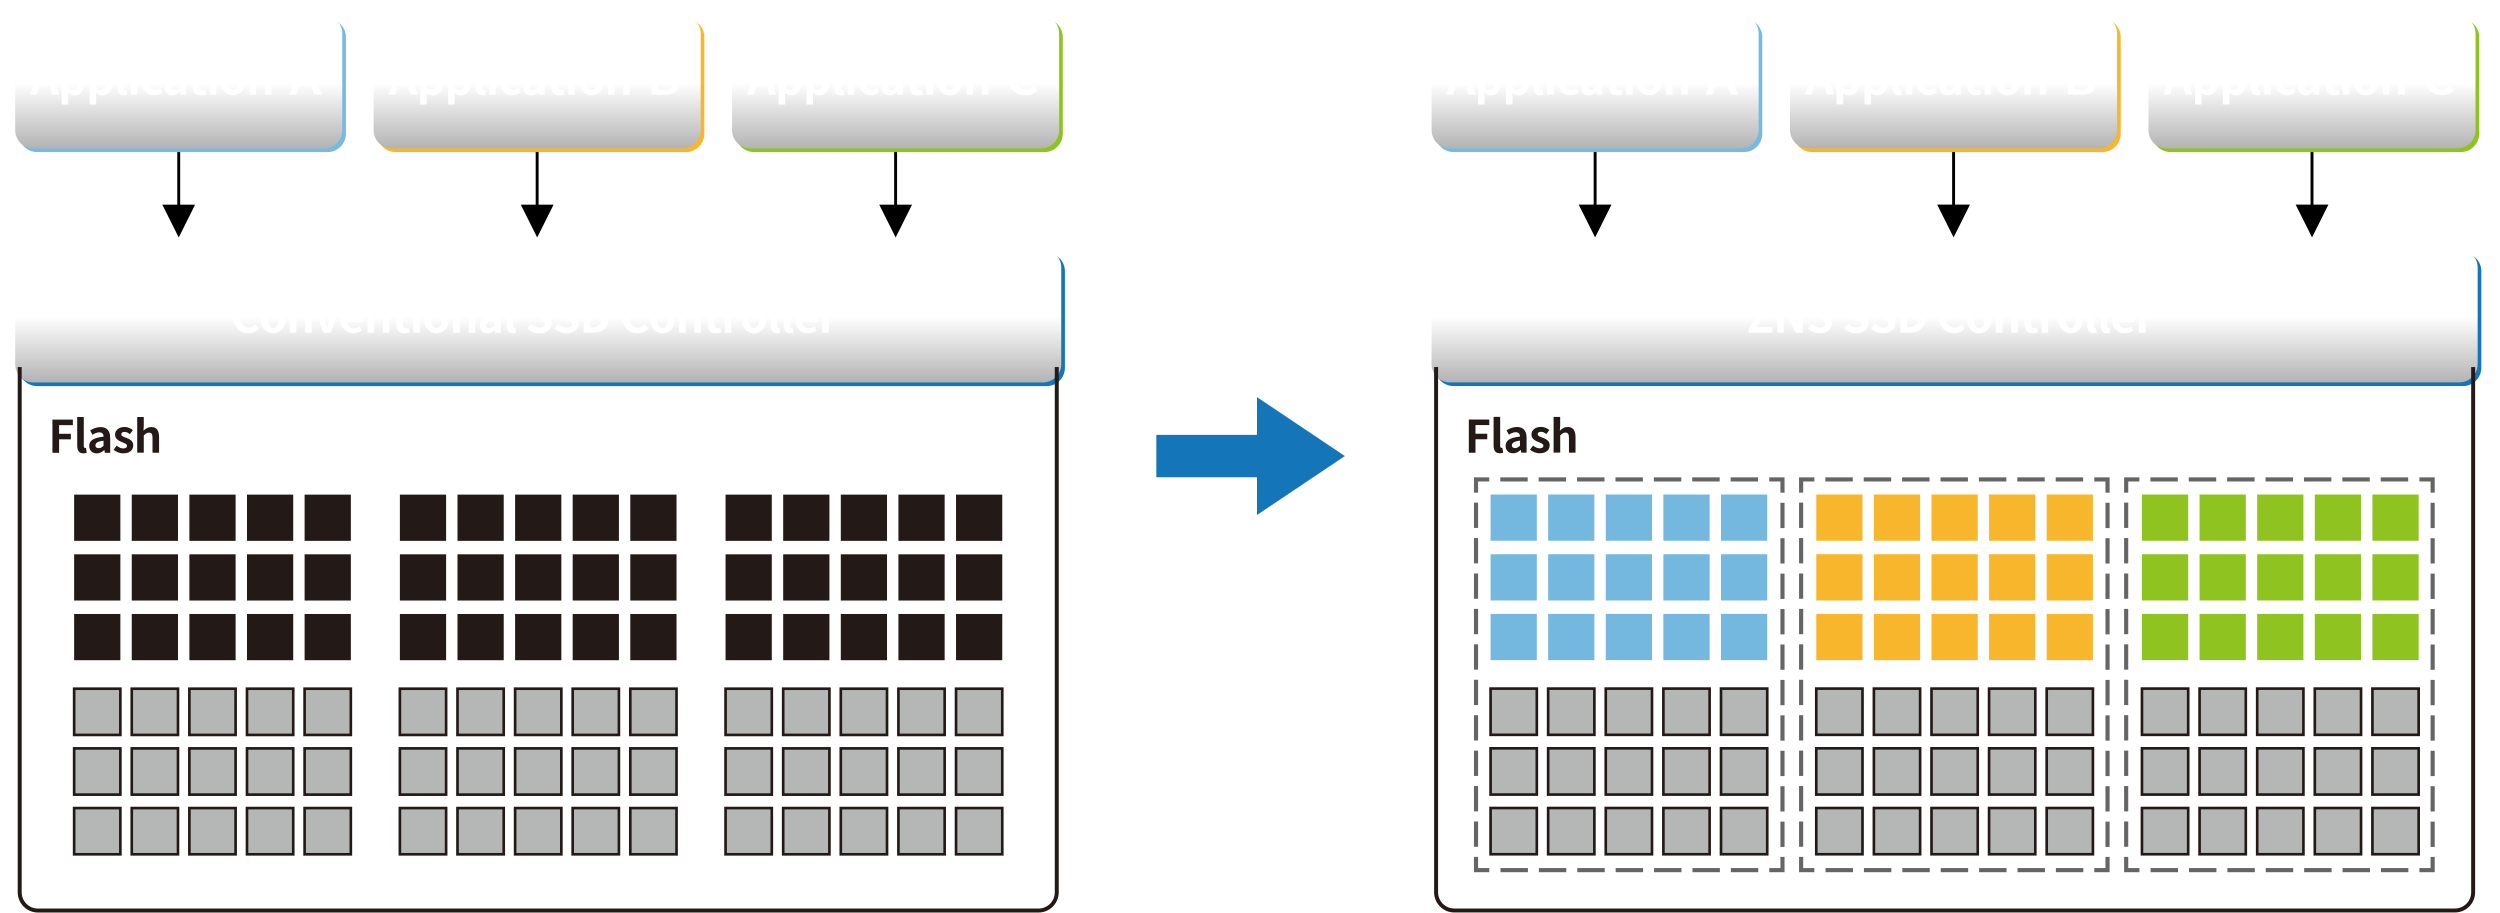 <?xml version="1.0" encoding="UTF-8"?>
<svg xmlns="http://www.w3.org/2000/svg" xmlns:xlink="http://www.w3.org/1999/xlink" viewBox="0 0 472.08 172.31">
  <defs>
    <style>
      .cls-1 {
        stroke-dasharray: 5.18 2.07;
      }

      .cls-1, .cls-2, .cls-3, .cls-4, .cls-5, .cls-6 {
        fill: none;
      }

      .cls-1, .cls-2, .cls-3, .cls-4, .cls-5, .cls-6, .cls-7 {
        stroke-miterlimit: 10;
      }

      .cls-1, .cls-2, .cls-5, .cls-6 {
        stroke: #666565;
        stroke-width: .78px;
      }

      .cls-2 {
        stroke-dasharray: 5.18 2.07;
      }

      .cls-3 {
        stroke-width: .75px;
      }

      .cls-3, .cls-7 {
        stroke: #231916;
      }

      .cls-8 {
        fill: url(#linear-gradient-2);
      }

      .cls-8, .cls-9, .cls-10, .cls-11, .cls-12, .cls-13, .cls-14, .cls-15 {
        mix-blend-mode: multiply;
      }

      .cls-9 {
        fill: url(#linear-gradient-3);
      }

      .cls-10 {
        fill: url(#linear-gradient-4);
      }

      .cls-11 {
        fill: url(#linear-gradient-6);
      }

      .cls-12 {
        fill: url(#linear-gradient-5);
      }

      .cls-13 {
        fill: url(#linear-gradient-7);
      }

      .cls-14 {
        fill: url(#linear-gradient-8);
      }

      .cls-16 {
        isolation: isolate;
      }

      .cls-17 {
        fill: #75b8df;
      }

      .cls-18 {
        filter: url(#drop-shadow-3);
      }

      .cls-18, .cls-19, .cls-20 {
        fill: #f8b62d;
      }

      .cls-19 {
        filter: url(#drop-shadow-7);
      }

      .cls-21 {
        fill: #fff;
      }

      .cls-22, .cls-23, .cls-24 {
        fill: #1575b9;
      }

      .cls-25 {
        fill: #231916;
      }

      .cls-26, .cls-27, .cls-28 {
        fill: #8fc31f;
      }

      .cls-29 {
        filter: url(#drop-shadow-2);
      }

      .cls-29, .cls-30 {
        fill: #78b9e0;
      }

      .cls-30 {
        filter: url(#drop-shadow-6);
      }

      .cls-4 {
        stroke: #000;
        stroke-width: .55px;
      }

      .cls-5 {
        stroke-dasharray: 4.78 1.91;
      }

      .cls-15 {
        fill: url(#linear-gradient);
      }

      .cls-27 {
        filter: url(#drop-shadow-8);
      }

      .cls-28 {
        filter: url(#drop-shadow-4);
      }

      .cls-23 {
        filter: url(#drop-shadow-1);
      }

      .cls-24 {
        filter: url(#drop-shadow-5);
      }

      .cls-7 {
        fill: #b5b6b6;
        stroke-width: .5px;
      }
    </style>
    <filter id="drop-shadow-1" x="0" y="44.16" width="204.72" height="32.4" filterUnits="userSpaceOnUse">
      <feOffset dx=".69" dy=".69"/>
      <feGaussianBlur result="blur" stdDeviation="1.15"/>
      <feFlood flood-color="#231815" flood-opacity=".3"/>
      <feComposite in2="blur" operator="in"/>
      <feComposite in="SourceGraphic"/>
    </filter>
    <linearGradient id="linear-gradient" x1="101.63" y1="46.36" x2="101.63" y2="74.38" gradientUnits="userSpaceOnUse">
      <stop offset=".48" stop-color="#fff"/>
      <stop offset="1" stop-color="#a6a6a6"/>
    </linearGradient>
    <filter id="drop-shadow-2" x="0" y="0" width="68.88" height="32.4" filterUnits="userSpaceOnUse">
      <feOffset dx=".69" dy=".69"/>
      <feGaussianBlur result="blur-2" stdDeviation="1.15"/>
      <feFlood flood-color="#231815" flood-opacity=".3"/>
      <feComposite in2="blur-2" operator="in"/>
      <feComposite in="SourceGraphic"/>
    </filter>
    <linearGradient id="linear-gradient-2" x1="33.75" y1="2.17" x2="33.75" y2="30.19" xlink:href="#linear-gradient"/>
    <filter id="drop-shadow-3" x="67.68" y="0" width="68.88" height="32.4" filterUnits="userSpaceOnUse">
      <feOffset dx=".69" dy=".69"/>
      <feGaussianBlur result="blur-3" stdDeviation="1.15"/>
      <feFlood flood-color="#231815" flood-opacity=".3"/>
      <feComposite in2="blur-3" operator="in"/>
      <feComposite in="SourceGraphic"/>
    </filter>
    <linearGradient id="linear-gradient-3" x1="101.43" y1="2.17" x2="101.43" y2="30.19" xlink:href="#linear-gradient"/>
    <filter id="drop-shadow-4" x="135.36" y="0" width="68.88" height="32.4" filterUnits="userSpaceOnUse">
      <feOffset dx=".69" dy=".69"/>
      <feGaussianBlur result="blur-4" stdDeviation="1.15"/>
      <feFlood flood-color="#231815" flood-opacity=".3"/>
      <feComposite in2="blur-4" operator="in"/>
      <feComposite in="SourceGraphic"/>
    </filter>
    <linearGradient id="linear-gradient-4" x1="169.12" y1="2.17" x2="169.12" y2="30.19" xlink:href="#linear-gradient"/>
    <filter id="drop-shadow-5" x="267.36" y="44.16" width="204.72" height="32.4" filterUnits="userSpaceOnUse">
      <feOffset dx=".69" dy=".69"/>
      <feGaussianBlur result="blur-5" stdDeviation="1.15"/>
      <feFlood flood-color="#231815" flood-opacity=".3"/>
      <feComposite in2="blur-5" operator="in"/>
      <feComposite in="SourceGraphic"/>
    </filter>
    <linearGradient id="linear-gradient-5" x1="369.09" y1="46.35" x2="369.09" y2="74.37" xlink:href="#linear-gradient"/>
    <filter id="drop-shadow-6" x="267.36" y="0" width="69.12" height="32.4" filterUnits="userSpaceOnUse">
      <feOffset dx=".69" dy=".69"/>
      <feGaussianBlur result="blur-6" stdDeviation="1.15"/>
      <feFlood flood-color="#231815" flood-opacity=".3"/>
      <feComposite in2="blur-6" operator="in"/>
      <feComposite in="SourceGraphic"/>
    </filter>
    <linearGradient id="linear-gradient-6" x1="301.21" y1="2.16" x2="301.21" y2="30.18" xlink:href="#linear-gradient"/>
    <filter id="drop-shadow-7" x="335.04" y="0" width="69.12" height="32.4" filterUnits="userSpaceOnUse">
      <feOffset dx=".69" dy=".69"/>
      <feGaussianBlur result="blur-7" stdDeviation="1.15"/>
      <feFlood flood-color="#231815" flood-opacity=".3"/>
      <feComposite in2="blur-7" operator="in"/>
      <feComposite in="SourceGraphic"/>
    </filter>
    <linearGradient id="linear-gradient-7" x1="368.89" y1="2.16" x2="368.89" y2="30.18" xlink:href="#linear-gradient"/>
    <filter id="drop-shadow-8" x="402.72" y="0" width="69.12" height="32.4" filterUnits="userSpaceOnUse">
      <feOffset dx=".69" dy=".69"/>
      <feGaussianBlur result="blur-8" stdDeviation="1.15"/>
      <feFlood flood-color="#231815" flood-opacity=".3"/>
      <feComposite in2="blur-8" operator="in"/>
      <feComposite in="SourceGraphic"/>
    </filter>
    <linearGradient id="linear-gradient-8" x1="436.58" y1="2.16" x2="436.58" y2="30.18" xlink:href="#linear-gradient"/>
  </defs>
  <g class="cls-16">
    <g id="Layer_2" data-name="Layer 2">
      <g id="_圖層_1" data-name="圖層 1">
        <g>
          <g>
            <path class="cls-22" d="M237.36,74.99l16.59,11.13-16.59,11.13v-22.26Z"/>
            <rect class="cls-22" x="218.35" y="82.12" width="24.01" height="8"/>
          </g>
          <g>
            <g>
              <g>
                <path class="cls-23" d="M6.32,47.07h190.63c1.9,0,3.45,1.55,3.45,3.45v18.25c0,1.9-1.55,3.45-3.45,3.45H6.32c-1.9,0-3.45-1.55-3.45-3.45v-18.25c0-1.9,1.55-3.45,3.45-3.45Z"/>
                <path class="cls-15" d="M6.32,47.07h190.63c1.9,0,3.45,1.55,3.45,3.45v18.25c0,1.9-1.55,3.45-3.45,3.45H6.32c-1.9,0-3.45-1.55-3.45-3.45v-18.25c0-1.9,1.55-3.45,3.45-3.45Z"/>
                <g>
                  <path class="cls-21" d="M46.87,62.94c-.39,0-.76-.07-1.11-.21-.34-.14-.65-.35-.91-.62-.26-.28-.47-.61-.62-1.01-.15-.4-.22-.86-.22-1.38s.08-.98.23-1.38c.15-.4.36-.75.63-1.03.27-.28.58-.5.93-.64.35-.15.73-.22,1.12-.22s.76.08,1.07.24c.31.16.57.35.77.56l-.65.79c-.16-.16-.33-.28-.52-.38-.19-.1-.4-.14-.64-.14-.32,0-.6.09-.85.26s-.45.42-.59.74c-.14.32-.21.71-.21,1.16s.07.85.2,1.17.32.57.57.75c.25.17.53.26.86.26.27,0,.51-.06.72-.17.21-.12.4-.26.56-.44l.67.78c-.26.3-.56.53-.89.69s-.71.23-1.12.23Z"/>
                  <path class="cls-21" d="M51.58,62.94c-.39,0-.76-.1-1.11-.3s-.63-.48-.84-.85c-.21-.37-.32-.82-.32-1.34s.11-.97.32-1.34c.21-.37.49-.65.84-.85.35-.2.72-.3,1.11-.3.3,0,.58.06.85.17.27.11.51.27.73.49.21.21.38.47.51.78.12.31.19.66.19,1.05,0,.52-.11.97-.32,1.34s-.5.65-.84.85c-.35.2-.72.3-1.11.3ZM51.58,61.92c.21,0,.4-.06.55-.18.15-.12.26-.29.34-.51s.11-.48.11-.78-.04-.56-.11-.78-.19-.39-.34-.51c-.15-.12-.33-.18-.55-.18s-.4.06-.54.18c-.15.12-.26.29-.34.51s-.11.48-.11.78.04.56.11.78.19.39.34.51.33.18.54.18Z"/>
                  <path class="cls-21" d="M54.72,62.82v-4.73h1.01l.09.62h.03c.21-.2.44-.38.68-.52s.53-.22.85-.22c.51,0,.88.17,1.12.5.23.33.35.8.35,1.4v2.95h-1.24v-2.8c0-.37-.05-.62-.16-.77-.1-.15-.28-.22-.51-.22-.19,0-.36.05-.5.14s-.3.22-.48.4v3.25h-1.24Z"/>
                  <path class="cls-21" d="M61.04,62.82l-1.61-4.73h1.25l.69,2.36c.07.24.13.47.2.71.07.24.13.48.19.72h.04c.06-.24.13-.48.19-.72.06-.24.13-.48.19-.71l.69-2.36h1.19l-1.58,4.73h-1.44Z"/>
                  <path class="cls-21" d="M66.73,62.94c-.44,0-.84-.1-1.19-.3-.35-.2-.64-.48-.85-.85-.21-.37-.32-.82-.32-1.34,0-.38.06-.73.18-1.03.12-.3.29-.57.5-.78s.45-.38.71-.5.53-.17.82-.17c.43,0,.8.1,1.09.29s.51.46.66.8c.15.34.22.73.22,1.17,0,.11,0,.22-.02.33s-.03.19-.04.25h-2.92c.03.25.11.47.23.64.12.17.27.31.46.39.19.09.4.13.63.13.19,0,.37-.03.54-.08.17-.05.34-.13.52-.24l.42.76c-.23.16-.49.29-.78.38s-.58.14-.87.14ZM65.56,59.97h1.94c0-.32-.07-.57-.21-.76-.14-.19-.37-.28-.68-.28-.16,0-.32.04-.47.11s-.27.19-.37.35c-.1.16-.17.35-.2.58Z"/>
                  <path class="cls-21" d="M69.41,62.82v-4.73h1.01l.09.62h.03c.21-.2.44-.38.68-.52s.53-.22.85-.22c.51,0,.88.17,1.12.5.23.33.35.8.35,1.4v2.95h-1.24v-2.8c0-.37-.05-.62-.16-.77-.1-.15-.27-.22-.51-.22-.19,0-.36.05-.5.14-.14.09-.3.22-.48.4v3.25h-1.24Z"/>
                  <path class="cls-21" d="M76.4,62.94c-.37,0-.67-.08-.9-.22-.23-.15-.4-.36-.5-.62-.1-.26-.15-.57-.15-.92v-2.11h-.67v-.92l.74-.06.14-1.28h1.02v1.28h1.17v.98h-1.17v2.1c0,.27.06.47.17.6.11.13.27.19.48.19.08,0,.16-.01.25-.03.08-.02.16-.04.22-.07l.21.9c-.13.04-.28.08-.44.12-.17.04-.35.06-.56.06Z"/>
                  <path class="cls-21" d="M78.68,57.32c-.22,0-.39-.06-.52-.18-.13-.12-.2-.29-.2-.5s.06-.37.2-.49c.13-.12.3-.19.52-.19s.38.06.52.19.2.29.2.49-.07.37-.2.5-.31.18-.52.18ZM78.05,62.82v-4.73h1.24v4.73h-1.24Z"/>
                  <path class="cls-21" d="M82.43,62.94c-.39,0-.77-.1-1.11-.3-.35-.2-.63-.48-.84-.85-.21-.37-.32-.82-.32-1.34s.11-.97.32-1.34c.21-.37.49-.65.84-.85.35-.2.72-.3,1.11-.3.3,0,.58.06.85.17.27.11.51.27.73.49.21.21.38.47.51.78s.19.66.19,1.05c0,.52-.11.97-.32,1.34-.21.37-.5.65-.84.85s-.72.3-1.11.3ZM82.43,61.92c.21,0,.4-.06.54-.18s.26-.29.34-.51.12-.48.12-.78-.04-.56-.12-.78-.19-.39-.34-.51c-.15-.12-.33-.18-.54-.18s-.4.06-.54.18c-.15.12-.26.29-.34.51s-.11.48-.11.78.04.56.11.78.19.39.34.51c.15.12.33.18.54.18Z"/>
                  <path class="cls-21" d="M85.58,62.82v-4.73h1.02l.09.62h.03c.21-.2.44-.38.69-.52s.53-.22.85-.22c.51,0,.88.17,1.12.5.23.33.35.8.35,1.4v2.95h-1.24v-2.8c0-.37-.05-.62-.16-.77-.1-.15-.27-.22-.51-.22-.19,0-.36.05-.5.14-.14.09-.3.22-.48.4v3.25h-1.24Z"/>
                  <path class="cls-21" d="M91.99,62.94c-.28,0-.52-.06-.73-.18-.21-.12-.38-.29-.49-.5-.12-.21-.17-.46-.17-.73,0-.5.22-.89.65-1.17.43-.28,1.12-.47,2.07-.57,0-.16-.03-.3-.08-.42s-.13-.22-.25-.29-.27-.11-.47-.11c-.22,0-.44.04-.65.13-.21.08-.43.19-.65.33l-.44-.83c.19-.12.38-.22.59-.31s.43-.17.66-.22c.23-.06.47-.09.72-.09.4,0,.74.08,1.01.24s.47.39.61.7c.14.31.2.69.2,1.15v2.76h-1.01l-.08-.51h-.04c-.2.18-.42.33-.66.45s-.49.18-.77.18ZM92.4,61.97c.18,0,.33-.04.48-.12.14-.08.29-.2.44-.34v-.95c-.38.04-.69.11-.91.19-.22.08-.38.18-.48.3-.1.12-.14.24-.14.38,0,.19.06.32.17.41.12.08.27.13.45.13Z"/>
                  <path class="cls-21" d="M96.83,62.94c-.29,0-.52-.06-.69-.18s-.29-.29-.37-.51c-.08-.22-.11-.47-.11-.76v-5.42h1.24v5.47c0,.14.03.24.08.3.05.06.11.08.17.08.03,0,.05,0,.08,0s.05,0,.09-.01l.15.92c-.07.03-.16.05-.27.08-.11.02-.23.03-.37.03Z"/>
                  <path class="cls-21" d="M101.87,62.94c-.42,0-.83-.08-1.22-.24-.4-.16-.75-.38-1.06-.68l.72-.86c.22.21.47.38.76.5.28.13.56.19.83.19.33,0,.58-.06.74-.19.17-.13.25-.3.25-.52,0-.16-.04-.28-.12-.38-.08-.09-.19-.18-.33-.25-.14-.07-.3-.15-.49-.22l-.83-.36c-.21-.08-.41-.2-.6-.34-.19-.14-.35-.33-.48-.54s-.19-.48-.19-.79c0-.34.09-.65.28-.92.19-.27.44-.49.77-.65.33-.16.7-.24,1.12-.24.37,0,.73.07,1.07.21.34.14.64.34.9.6l-.63.78c-.2-.16-.4-.29-.62-.38-.21-.09-.45-.13-.72-.13s-.49.06-.65.17-.24.28-.24.49c0,.15.04.27.13.36.09.1.21.18.36.25.15.07.31.14.48.21l.82.33c.25.1.47.23.66.38.19.15.33.33.44.55.1.21.16.47.16.78,0,.34-.09.65-.28.94-.18.29-.45.52-.79.69-.34.17-.75.26-1.24.26Z"/>
                  <path class="cls-21" d="M106.98,62.94c-.42,0-.83-.08-1.23-.24-.4-.16-.75-.38-1.06-.68l.72-.86c.22.21.47.38.76.5s.56.19.83.19c.33,0,.57-.06.74-.19.17-.13.25-.3.25-.52,0-.16-.04-.28-.12-.38-.08-.09-.19-.18-.33-.25s-.3-.15-.49-.22l-.83-.36c-.21-.08-.41-.2-.6-.34-.19-.14-.36-.33-.48-.54-.13-.22-.19-.48-.19-.79,0-.34.09-.65.28-.92.19-.27.44-.49.77-.65.33-.16.7-.24,1.12-.24.37,0,.73.07,1.07.21.34.14.64.34.9.6l-.63.78c-.2-.16-.4-.29-.62-.38-.21-.09-.45-.13-.72-.13s-.49.06-.65.17-.24.28-.24.49c0,.15.04.27.14.36.09.1.21.18.35.25.15.07.31.14.48.21l.82.33c.25.1.47.23.66.38.19.15.34.33.44.55.1.21.16.47.16.78,0,.34-.09.65-.27.94-.18.29-.45.52-.79.69-.34.17-.75.26-1.24.26Z"/>
                  <path class="cls-21" d="M110.21,62.82v-6.26h1.72c.64,0,1.19.11,1.65.34.46.23.81.57,1.07,1.02.25.46.38,1.04.38,1.74s-.12,1.29-.37,1.76-.6.82-1.05,1.05c-.45.23-.99.35-1.61.35h-1.78ZM111.46,61.81h.38c.39,0,.73-.07,1.02-.22s.5-.38.66-.69.23-.73.23-1.24-.08-.91-.23-1.22-.37-.53-.66-.67c-.28-.14-.62-.21-1.02-.21h-.38v4.24Z"/>
                  <path class="cls-21" d="M120.38,62.94c-.39,0-.76-.07-1.11-.21-.34-.14-.65-.35-.91-.62-.26-.28-.47-.61-.62-1.01-.15-.4-.22-.86-.22-1.38s.08-.98.23-1.38c.15-.4.36-.75.63-1.03.27-.28.58-.5.93-.64.35-.15.73-.22,1.12-.22s.76.08,1.07.24c.31.16.57.35.77.56l-.65.79c-.16-.16-.33-.28-.52-.38-.19-.1-.4-.14-.64-.14-.32,0-.6.09-.85.26s-.45.42-.59.74c-.14.32-.21.71-.21,1.16s.07.85.2,1.17.32.57.57.75c.25.17.53.26.86.26.27,0,.51-.06.72-.17.21-.12.4-.26.56-.44l.67.78c-.26.3-.56.53-.89.69s-.71.23-1.12.23Z"/>
                  <path class="cls-21" d="M125.08,62.94c-.39,0-.76-.1-1.11-.3-.35-.2-.63-.48-.84-.85s-.32-.82-.32-1.34.11-.97.32-1.34.5-.65.84-.85c.35-.2.72-.3,1.11-.3.3,0,.58.06.85.17.27.11.51.27.73.49.21.21.38.47.51.78s.19.66.19,1.05c0,.52-.11.97-.32,1.34-.21.37-.49.65-.84.85s-.72.3-1.11.3ZM125.08,61.92c.21,0,.4-.06.55-.18s.26-.29.34-.51.11-.48.11-.78-.04-.56-.11-.78-.19-.39-.34-.51c-.15-.12-.33-.18-.55-.18s-.4.06-.54.18c-.15.12-.26.29-.34.51s-.11.48-.11.78.04.56.11.78.19.39.34.51c.15.12.33.18.54.18Z"/>
                  <path class="cls-21" d="M128.23,62.82v-4.73h1.01l.09.62h.03c.21-.2.44-.38.68-.52s.53-.22.85-.22c.51,0,.88.17,1.12.5.23.33.35.8.35,1.4v2.95h-1.24v-2.8c0-.37-.05-.62-.16-.77-.1-.15-.28-.22-.51-.22-.19,0-.36.05-.5.14s-.3.22-.48.4v3.25h-1.24Z"/>
                  <path class="cls-21" d="M135.21,62.94c-.37,0-.67-.08-.9-.22-.23-.15-.4-.36-.5-.62-.1-.26-.15-.57-.15-.92v-2.11h-.67v-.92l.73-.06.14-1.28h1.02v1.28h1.17v.98h-1.17v2.1c0,.27.06.47.17.6.11.13.27.19.48.19.08,0,.16-.01.25-.03s.16-.04.22-.07l.21.9c-.13.04-.28.08-.44.12-.17.04-.35.06-.56.06Z"/>
                  <path class="cls-21" d="M136.87,62.82v-4.73h1.01l.09.84h.03c.17-.31.38-.55.62-.71.24-.16.48-.25.73-.25.13,0,.24.01.33.03.08.02.16.04.22.07l-.2,1.07c-.09-.02-.17-.04-.24-.05-.07-.01-.16-.02-.27-.02-.18,0-.37.07-.57.21-.2.14-.37.38-.5.72v2.82h-1.24Z"/>
                  <path class="cls-21" d="M142.37,62.94c-.39,0-.76-.1-1.11-.3-.35-.2-.63-.48-.84-.85s-.32-.82-.32-1.34.11-.97.32-1.34.5-.65.84-.85c.35-.2.72-.3,1.11-.3.3,0,.58.06.85.17.27.11.51.27.73.49.21.21.38.47.51.78s.19.66.19,1.05c0,.52-.11.97-.32,1.34-.21.37-.49.65-.84.85s-.72.3-1.11.3ZM142.37,61.92c.21,0,.4-.06.55-.18s.26-.29.34-.51.11-.48.11-.78-.04-.56-.11-.78-.19-.39-.34-.51c-.15-.12-.33-.18-.55-.18s-.4.06-.54.18c-.15.12-.26.29-.34.51s-.11.48-.11.78.04.56.11.78.19.39.34.51c.15.12.33.18.54.18Z"/>
                  <path class="cls-21" d="M146.69,62.94c-.29,0-.52-.06-.69-.18s-.29-.29-.37-.51c-.08-.22-.11-.47-.11-.76v-5.42h1.24v5.47c0,.14.03.24.08.3.05.06.11.08.17.08.03,0,.05,0,.08,0s.05,0,.09-.01l.15.92c-.07.03-.16.05-.27.08-.11.02-.23.03-.37.03Z"/>
                  <path class="cls-21" d="M149.19,62.94c-.29,0-.52-.06-.69-.18-.17-.12-.29-.29-.37-.51-.08-.22-.11-.47-.11-.76v-5.42h1.24v5.47c0,.14.03.24.08.3.05.06.11.08.16.08.03,0,.05,0,.08,0,.02,0,.05,0,.09-.01l.15.92c-.07.03-.16.05-.27.08s-.23.03-.37.03Z"/>
                  <path class="cls-21" d="M152.57,62.94c-.44,0-.84-.1-1.19-.3-.35-.2-.64-.48-.85-.85-.21-.37-.32-.82-.32-1.34,0-.38.06-.73.18-1.03.12-.3.29-.57.5-.78s.45-.38.71-.5.53-.17.82-.17c.43,0,.8.1,1.09.29s.51.46.66.8c.15.34.22.73.22,1.17,0,.11,0,.22-.02.33s-.03.19-.04.25h-2.92c.03.25.11.47.23.64.12.17.27.31.46.39.19.09.4.13.63.13.19,0,.37-.03.54-.08.17-.05.34-.13.52-.24l.42.76c-.23.16-.49.29-.78.38s-.58.14-.87.14ZM151.39,59.97h1.94c0-.32-.07-.57-.21-.76-.14-.19-.37-.28-.68-.28-.16,0-.32.04-.47.11s-.27.19-.37.35c-.1.16-.17.35-.2.58Z"/>
                  <path class="cls-21" d="M155.25,62.82v-4.73h1.01l.09.84h.03c.17-.31.38-.55.62-.71.24-.16.48-.25.73-.25.13,0,.24.01.33.03.08.02.16.04.22.07l-.2,1.07c-.09-.02-.17-.04-.24-.05-.07-.01-.16-.02-.27-.02-.18,0-.37.07-.57.21-.2.14-.37.38-.5.72v2.82h-1.24Z"/>
                </g>
              </g>
              <path class="cls-3" d="M199.55,69.32v99.17c0,1.91-1.54,3.45-3.45,3.45H7.17c-1.91,0-3.45-1.54-3.45-3.45v-99.17"/>
              <g>
                <g>
                  <path d="M36.84,38.65l-3.09,6.19-3.1-6.19h6.19Z"/>
                  <line class="cls-4" x1="33.75" y1="40.04" x2="33.75" y2="8.25"/>
                </g>
                <path class="cls-29" d="M6.32,2.88h54.86c1.9,0,3.45,1.55,3.45,3.45v18.25c0,1.9-1.55,3.45-3.45,3.45H6.32c-1.9,0-3.45-1.55-3.45-3.45V6.33c0-1.9,1.55-3.45,3.45-3.45Z"/>
                <path class="cls-8" d="M6.32,2.88h54.86c1.9,0,3.45,1.55,3.45,3.45v18.25c0,1.9-1.55,3.45-3.45,3.45H6.32c-1.9,0-3.45-1.55-3.45-3.45V6.33c0-1.9,1.55-3.45,3.45-3.45Z"/>
                <g>
                  <path class="cls-21" d="M5.7,17.89l2-6.26h1.48l2,6.26h-1.32l-.89-3.26c-.1-.33-.19-.67-.28-1.02-.09-.35-.18-.69-.27-1.03h-.03c-.08.34-.16.68-.26,1.03-.09.35-.18.69-.27,1.01l-.9,3.26h-1.27ZM6.94,16.28v-.97h2.98v.97h-2.98Z"/>
                  <path class="cls-21" d="M11.65,19.71v-6.55h1.01l.09.49h.03c.2-.17.42-.31.65-.43.24-.12.49-.18.74-.18.39,0,.72.1,1,.3.28.2.49.48.64.84.15.36.22.78.22,1.27,0,.54-.1,1-.29,1.39-.19.38-.44.67-.75.88-.31.2-.63.3-.98.3-.2,0-.4-.04-.6-.14-.2-.09-.39-.22-.57-.38l.04.77v1.45h-1.24ZM13.76,16.99c.19,0,.35-.05.51-.16.15-.11.27-.28.36-.5.09-.22.14-.51.14-.85,0-.3-.04-.55-.1-.76-.07-.21-.17-.37-.3-.48-.14-.11-.31-.16-.53-.16-.16,0-.31.04-.46.12-.15.08-.3.2-.47.36v2.09c.15.13.3.23.45.28.15.05.28.08.41.08Z"/>
                  <path class="cls-21" d="M16.93,19.71v-6.55h1.01l.09.49h.03c.2-.17.42-.31.65-.43.24-.12.49-.18.74-.18.39,0,.72.1,1,.3.28.2.49.48.64.84.15.36.22.78.22,1.27,0,.54-.1,1-.29,1.39-.19.38-.44.67-.75.88-.31.2-.63.3-.98.3-.2,0-.4-.04-.6-.14-.2-.09-.39-.22-.57-.38l.04.77v1.45h-1.24ZM19.03,16.99c.19,0,.35-.05.51-.16.15-.11.27-.28.36-.5.09-.22.14-.51.14-.85,0-.3-.04-.55-.1-.76-.07-.21-.17-.37-.3-.48-.14-.11-.31-.16-.53-.16-.16,0-.31.04-.46.12-.15.08-.3.2-.47.36v2.09c.15.13.3.23.45.28.15.05.28.08.41.08Z"/>
                  <path class="cls-21" d="M23.38,18.01c-.29,0-.53-.06-.69-.18-.17-.12-.29-.29-.37-.51-.08-.22-.11-.47-.11-.76v-5.42h1.24v5.47c0,.14.03.24.08.3.05.06.11.08.17.08.03,0,.05,0,.08,0,.02,0,.05,0,.09-.01l.15.92c-.07.03-.16.05-.27.08-.1.02-.23.03-.37.03Z"/>
                  <path class="cls-21" d="M25.32,12.39c-.22,0-.39-.06-.52-.18-.13-.12-.2-.29-.2-.5s.06-.37.2-.49c.13-.12.3-.19.52-.19s.38.06.52.19.2.29.2.49-.07.37-.2.5-.31.18-.52.18ZM24.7,17.89v-4.73h1.24v4.73h-1.24Z"/>
                  <path class="cls-21" d="M29.11,18.01c-.43,0-.83-.1-1.17-.3s-.63-.48-.83-.85c-.2-.37-.3-.82-.3-1.34s.11-.97.33-1.34.52-.65.89-.85c.37-.2.77-.3,1.2-.3.29,0,.55.05.78.15.22.1.42.23.6.38l-.59.79c-.11-.1-.23-.18-.35-.23s-.24-.08-.37-.08c-.24,0-.46.06-.64.18-.18.12-.32.29-.42.51-.1.22-.15.48-.15.78s.05.56.15.78c.1.22.24.39.41.51s.38.18.6.18c.17,0,.33-.04.49-.11s.3-.16.43-.27l.49.82c-.22.2-.47.34-.75.44s-.54.14-.8.14Z"/>
                  <path class="cls-21" d="M32.54,18.01c-.28,0-.52-.06-.73-.18-.21-.12-.38-.29-.49-.5-.12-.21-.17-.46-.17-.73,0-.5.22-.89.65-1.17.43-.28,1.12-.47,2.07-.57,0-.16-.03-.3-.08-.42s-.13-.22-.25-.29c-.12-.07-.27-.11-.47-.11-.22,0-.44.04-.65.13-.21.08-.43.19-.65.33l-.44-.83c.19-.12.38-.22.59-.31.21-.09.43-.17.66-.22.23-.06.47-.09.72-.09.4,0,.74.08,1.01.24s.47.39.61.7c.13.31.2.69.2,1.15v2.76h-1.02l-.08-.51h-.04c-.2.18-.42.33-.66.45-.24.12-.49.18-.77.18ZM32.96,17.04c.17,0,.33-.04.48-.12s.29-.2.43-.34v-.95c-.38.04-.69.11-.91.19-.23.08-.39.18-.48.3s-.14.24-.14.38c0,.19.06.32.17.41.12.08.27.13.45.13Z"/>
                  <path class="cls-21" d="M37.94,18.01c-.37,0-.67-.08-.9-.22-.23-.15-.4-.36-.5-.62-.1-.26-.15-.57-.15-.92v-2.11h-.67v-.92l.74-.06.14-1.28h1.02v1.28h1.18v.98h-1.18v2.1c0,.27.06.47.17.6.11.13.27.19.48.19.08,0,.16-.01.25-.03s.16-.04.22-.07l.21.9c-.13.04-.28.08-.44.12-.17.04-.35.06-.56.06Z"/>
                  <path class="cls-21" d="M40.23,12.39c-.22,0-.39-.06-.52-.18-.13-.12-.2-.29-.2-.5s.07-.37.2-.49c.13-.12.3-.19.52-.19s.38.06.52.19c.14.12.2.29.2.49s-.07.37-.2.5c-.13.12-.31.18-.52.18ZM39.6,17.89v-4.73h1.24v4.73h-1.24Z"/>
                  <path class="cls-21" d="M43.98,18.01c-.39,0-.76-.1-1.11-.3s-.63-.48-.84-.85c-.21-.37-.32-.82-.32-1.34s.11-.97.32-1.34c.21-.37.5-.65.84-.85.35-.2.72-.3,1.11-.3.3,0,.58.06.85.17.27.11.51.27.73.49.21.21.38.47.51.78.12.31.19.66.19,1.05,0,.52-.11.97-.32,1.34s-.49.65-.84.85c-.35.2-.72.3-1.11.3ZM43.98,16.99c.21,0,.4-.06.54-.18.15-.12.26-.29.34-.51s.11-.48.11-.78-.04-.56-.11-.78-.19-.39-.34-.51c-.15-.12-.33-.18-.54-.18s-.4.06-.54.18c-.15.12-.26.29-.34.51s-.12.48-.12.78.04.56.12.78.19.39.34.51c.15.12.33.18.54.18Z"/>
                  <path class="cls-21" d="M47.13,17.89v-4.73h1.01l.09.62h.03c.21-.2.44-.38.68-.52s.53-.22.85-.22c.51,0,.88.17,1.12.5.23.33.35.8.35,1.4v2.95h-1.24v-2.8c0-.37-.05-.62-.16-.77-.11-.15-.28-.22-.51-.22-.19,0-.36.05-.5.14-.14.09-.3.22-.48.4v3.25h-1.24Z"/>
                  <path class="cls-21" d="M54.62,17.89l2.24-6.28h1.58l2.28,6.28h-1.38l-.52-1.6h-2.37l-.51,1.6h-1.33ZM56.74,15.32h1.83l-.24-.7c-.11-.33-.22-.67-.33-1.02-.12-.36-.23-.7-.33-1.04h-.03c-.1.34-.21.68-.32,1.04-.11.35-.22.7-.33,1.02l-.24.7Z"/>
                </g>
              </g>
              <g>
                <g>
                  <path d="M104.53,38.65l-3.09,6.19-3.1-6.19h6.19Z"/>
                  <line class="cls-4" x1="101.43" y1="40.04" x2="101.43" y2="8.25"/>
                </g>
                <path class="cls-18" d="M74,2.88h54.86c1.9,0,3.45,1.55,3.45,3.45v18.25c0,1.9-1.55,3.45-3.45,3.45h-54.86c-1.9,0-3.45-1.55-3.45-3.45V6.33c0-1.9,1.55-3.45,3.45-3.45Z"/>
                <path class="cls-9" d="M74,2.88h54.86c1.9,0,3.45,1.55,3.45,3.45v18.25c0,1.9-1.55,3.45-3.45,3.45h-54.86c-1.9,0-3.45-1.55-3.45-3.45V6.33c0-1.9,1.55-3.45,3.45-3.45Z"/>
                <g>
                  <path class="cls-21" d="M73.39,17.89l2-6.26h1.48l2,6.26h-1.32l-.89-3.26c-.1-.33-.19-.67-.27-1.02-.09-.35-.18-.69-.28-1.03h-.03c-.08.34-.17.68-.26,1.03-.09.35-.19.69-.28,1.01l-.9,3.26h-1.27ZM74.63,16.28v-.97h2.98v.97h-2.98Z"/>
                  <path class="cls-21" d="M79.34,19.71v-6.55h1.02l.09.49h.03c.2-.17.42-.31.66-.43.24-.12.49-.18.74-.18.39,0,.72.1,1,.3.28.2.49.48.64.84.15.36.22.78.22,1.27,0,.54-.1,1-.29,1.39-.19.38-.44.67-.75.88-.31.2-.63.3-.98.3-.2,0-.4-.04-.6-.14-.2-.09-.39-.22-.57-.38l.04.77v1.45h-1.24ZM81.44,16.99c.19,0,.36-.05.51-.16.15-.11.27-.28.36-.5.09-.22.13-.51.13-.85,0-.3-.03-.55-.1-.76-.07-.21-.17-.37-.3-.48-.14-.11-.31-.16-.53-.16-.16,0-.31.04-.46.12-.15.08-.31.2-.47.36v2.09c.15.13.3.23.45.28.15.05.29.08.41.08Z"/>
                  <path class="cls-21" d="M84.61,19.71v-6.55h1.02l.09.49h.03c.2-.17.42-.31.66-.43.24-.12.49-.18.74-.18.39,0,.72.1,1,.3.28.2.49.48.64.84.15.36.22.78.22,1.27,0,.54-.1,1-.29,1.39-.19.38-.44.67-.75.88-.31.2-.63.3-.98.3-.2,0-.4-.04-.6-.14-.2-.09-.39-.22-.57-.38l.04.77v1.45h-1.24ZM86.72,16.99c.19,0,.36-.05.51-.16.15-.11.27-.28.36-.5.09-.22.13-.51.13-.85,0-.3-.03-.55-.1-.76-.07-.21-.17-.37-.3-.48-.14-.11-.31-.16-.53-.16-.16,0-.31.04-.46.12-.15.08-.31.2-.47.36v2.09c.15.13.3.23.45.28.15.05.29.08.41.08Z"/>
                  <path class="cls-21" d="M91.06,18.01c-.29,0-.52-.06-.69-.18-.17-.12-.29-.29-.37-.51-.08-.22-.11-.47-.11-.76v-5.42h1.24v5.47c0,.14.03.24.08.3.05.06.11.08.16.08.03,0,.05,0,.08,0,.02,0,.05,0,.09-.01l.15.92c-.07.03-.16.05-.27.08s-.23.03-.37.03Z"/>
                  <path class="cls-21" d="M93.01,12.39c-.22,0-.39-.06-.52-.18-.13-.12-.19-.29-.19-.5s.07-.37.19-.49c.13-.12.3-.19.52-.19.21,0,.38.06.52.19s.2.29.2.49-.07.37-.2.5-.31.18-.52.18ZM92.38,17.89v-4.73h1.24v4.73h-1.24Z"/>
                  <path class="cls-21" d="M96.8,18.01c-.43,0-.83-.1-1.18-.3s-.62-.48-.83-.85-.3-.82-.3-1.34.11-.97.33-1.34.52-.65.89-.85c.37-.2.77-.3,1.2-.3.29,0,.55.05.78.15.23.1.43.23.6.38l-.59.79c-.11-.1-.23-.18-.35-.23-.12-.05-.24-.08-.37-.08-.24,0-.46.06-.64.18-.18.12-.32.29-.42.51-.1.22-.15.48-.15.78s.05.56.15.78c.1.22.24.39.42.51.18.12.38.18.6.18.17,0,.33-.04.49-.11s.3-.16.43-.27l.49.82c-.23.2-.47.34-.75.44s-.54.14-.8.14Z"/>
                  <path class="cls-21" d="M100.23,18.01c-.28,0-.52-.06-.73-.18-.21-.12-.38-.29-.49-.5-.12-.21-.17-.46-.17-.73,0-.5.22-.89.65-1.17.43-.28,1.12-.47,2.07-.57,0-.16-.03-.3-.08-.42s-.13-.22-.25-.29-.27-.11-.47-.11c-.22,0-.44.04-.65.13-.21.08-.43.19-.65.33l-.44-.83c.19-.12.38-.22.59-.31s.43-.17.66-.22c.23-.06.47-.09.72-.09.4,0,.74.08,1.01.24s.47.39.61.7c.14.31.2.69.2,1.15v2.76h-1.01l-.08-.51h-.04c-.2.18-.42.33-.66.45s-.49.18-.77.18ZM100.64,17.04c.18,0,.33-.04.48-.12.14-.08.29-.2.44-.34v-.95c-.38.04-.69.11-.91.19-.22.08-.38.18-.48.3-.1.12-.14.24-.14.38,0,.19.06.32.17.41.12.08.27.13.45.13Z"/>
                  <path class="cls-21" d="M105.63,18.01c-.37,0-.67-.08-.9-.22-.23-.15-.4-.36-.5-.62-.1-.26-.15-.57-.15-.92v-2.11h-.67v-.92l.73-.06.14-1.28h1.02v1.28h1.17v.98h-1.17v2.1c0,.27.06.47.17.6.11.13.27.19.48.19.08,0,.16-.01.25-.03s.16-.04.22-.07l.21.9c-.13.04-.28.08-.44.12-.17.04-.35.06-.56.06Z"/>
                  <path class="cls-21" d="M107.91,12.39c-.22,0-.39-.06-.52-.18s-.19-.29-.19-.5.06-.37.19-.49.3-.19.52-.19c.21,0,.38.06.52.19.13.12.2.29.2.49s-.07.37-.2.5c-.14.12-.31.18-.52.18ZM107.29,17.89v-4.73h1.24v4.73h-1.24Z"/>
                  <path class="cls-21" d="M111.67,18.01c-.39,0-.76-.1-1.11-.3s-.63-.48-.84-.85c-.21-.37-.32-.82-.32-1.34s.11-.97.32-1.34c.21-.37.49-.65.84-.85.35-.2.72-.3,1.11-.3.3,0,.58.06.85.17.27.11.51.27.73.49.21.21.38.47.51.78.12.31.19.66.19,1.05,0,.52-.11.97-.32,1.34s-.5.65-.84.85c-.35.2-.72.3-1.11.3ZM111.67,16.99c.21,0,.4-.06.55-.18.15-.12.26-.29.34-.51s.11-.48.11-.78-.04-.56-.11-.78-.19-.39-.34-.51c-.15-.12-.33-.18-.55-.18s-.4.06-.54.18c-.15.12-.26.29-.34.51s-.11.48-.11.78.04.56.11.78.19.39.34.51.33.18.54.18Z"/>
                  <path class="cls-21" d="M114.81,17.89v-4.73h1.01l.09.62h.03c.21-.2.44-.38.68-.52s.53-.22.85-.22c.51,0,.88.17,1.12.5.23.33.35.8.35,1.4v2.95h-1.24v-2.8c0-.37-.05-.62-.16-.77-.1-.15-.27-.22-.51-.22-.19,0-.36.05-.5.14-.14.09-.3.22-.48.4v3.25h-1.24Z"/>
                  <path class="cls-21" d="M123.02,17.89v-6.28h2.29c.49,0,.92.05,1.3.14.37.1.67.26.88.49.21.23.31.54.31.93,0,.19-.04.38-.11.56-.07.18-.17.34-.31.48-.14.14-.31.24-.51.32v.03c.39.08.7.24.94.49s.36.58.36.99-.11.78-.32,1.05c-.21.27-.52.47-.91.6-.39.13-.87.19-1.42.19h-2.49ZM124.27,14.18h1.03c.41,0,.72-.07.93-.21.21-.14.32-.34.32-.61,0-.29-.1-.5-.31-.62-.21-.12-.51-.18-.91-.18h-1.07v1.61ZM124.27,16.93h1.21c.32,0,.58-.03.79-.09.21-.06.37-.16.48-.3s.17-.33.17-.56c0-.3-.12-.52-.36-.66-.24-.13-.6-.2-1.09-.2h-1.2v1.82Z"/>
                </g>
              </g>
              <g>
                <g>
                  <path d="M172.22,38.65l-3.09,6.19-3.1-6.19h6.19Z"/>
                  <line class="cls-4" x1="169.12" y1="40.04" x2="169.12" y2="8.25"/>
                </g>
                <path class="cls-28" d="M141.69,2.88h54.86c1.9,0,3.45,1.55,3.45,3.45v18.25c0,1.9-1.55,3.45-3.45,3.45h-54.86c-1.9,0-3.45-1.55-3.45-3.45V6.33c0-1.9,1.55-3.45,3.45-3.45Z"/>
                <path class="cls-10" d="M141.69,2.88h54.86c1.9,0,3.45,1.55,3.45,3.45v18.25c0,1.9-1.55,3.45-3.45,3.45h-54.86c-1.9,0-3.45-1.55-3.45-3.45V6.33c0-1.9,1.55-3.45,3.45-3.45Z"/>
                <g>
                  <path class="cls-21" d="M141.07,17.89l2-6.26h1.48l2,6.26h-1.32l-.89-3.26c-.1-.33-.19-.67-.28-1.02-.09-.35-.18-.69-.27-1.03h-.03c-.08.34-.16.68-.26,1.03-.09.35-.18.69-.27,1.01l-.9,3.26h-1.27ZM142.32,16.28v-.97h2.98v.97h-2.98Z"/>
                  <path class="cls-21" d="M147.03,19.71v-6.55h1.01l.09.49h.03c.2-.17.42-.31.65-.43.24-.12.49-.18.74-.18.39,0,.72.1,1,.3.28.2.49.48.64.84.15.36.22.78.22,1.27,0,.54-.1,1-.29,1.39-.19.38-.44.67-.75.88-.31.2-.63.3-.98.3-.2,0-.4-.04-.6-.14-.2-.09-.39-.22-.57-.38l.04.77v1.45h-1.24ZM149.13,16.99c.19,0,.35-.05.51-.16.15-.11.27-.28.36-.5.09-.22.14-.51.14-.85,0-.3-.04-.55-.1-.76-.07-.21-.17-.37-.3-.48-.14-.11-.31-.16-.53-.16-.16,0-.31.04-.46.12-.15.08-.3.2-.47.36v2.09c.15.13.3.23.45.28.15.05.28.08.41.08Z"/>
                  <path class="cls-21" d="M152.3,19.71v-6.55h1.01l.09.49h.03c.2-.17.42-.31.65-.43.24-.12.49-.18.74-.18.39,0,.72.1,1,.3.28.2.49.48.64.84.15.36.22.78.22,1.27,0,.54-.1,1-.29,1.39-.19.38-.44.67-.75.88-.31.2-.63.3-.98.3-.2,0-.4-.04-.6-.14-.2-.09-.39-.22-.57-.38l.04.77v1.45h-1.24ZM154.41,16.99c.19,0,.35-.05.51-.16.15-.11.27-.28.36-.5.09-.22.14-.51.14-.85,0-.3-.04-.55-.1-.76-.07-.21-.17-.37-.3-.48-.14-.11-.31-.16-.53-.16-.16,0-.31.04-.46.12-.15.08-.3.2-.47.36v2.09c.15.13.3.23.45.28.15.05.28.08.41.08Z"/>
                  <path class="cls-21" d="M158.75,18.01c-.29,0-.53-.06-.69-.18-.17-.12-.29-.29-.37-.51-.08-.22-.11-.47-.11-.76v-5.42h1.24v5.47c0,.14.03.24.08.3.05.06.11.08.17.08.03,0,.05,0,.08,0,.02,0,.05,0,.09-.01l.15.92c-.07.03-.16.05-.27.08-.1.02-.23.03-.37.03Z"/>
                  <path class="cls-21" d="M160.7,12.39c-.22,0-.39-.06-.52-.18-.13-.12-.2-.29-.2-.5s.06-.37.2-.49c.13-.12.3-.19.52-.19s.38.06.52.19.2.29.2.49-.07.37-.2.5-.31.18-.52.18ZM160.07,17.89v-4.73h1.24v4.73h-1.24Z"/>
                  <path class="cls-21" d="M164.48,18.01c-.43,0-.83-.1-1.17-.3s-.63-.48-.83-.85c-.2-.37-.3-.82-.3-1.34s.11-.97.33-1.34.52-.65.89-.85c.37-.2.77-.3,1.2-.3.29,0,.55.05.78.15.22.1.42.23.6.38l-.59.79c-.11-.1-.23-.18-.35-.23s-.24-.08-.37-.08c-.24,0-.46.06-.64.18-.18.12-.32.29-.42.51-.1.22-.15.48-.15.78s.05.56.15.78c.1.22.24.39.41.51s.38.18.6.18c.17,0,.33-.04.49-.11s.3-.16.43-.27l.49.82c-.22.2-.47.34-.75.44s-.54.14-.8.14Z"/>
                  <path class="cls-21" d="M167.92,18.01c-.28,0-.52-.06-.73-.18-.21-.12-.38-.29-.49-.5-.12-.21-.17-.46-.17-.73,0-.5.22-.89.65-1.17.43-.28,1.12-.47,2.07-.57,0-.16-.03-.3-.08-.42s-.13-.22-.25-.29c-.12-.07-.27-.11-.47-.11-.22,0-.44.04-.65.13-.21.08-.43.19-.65.33l-.44-.83c.19-.12.38-.22.59-.31.21-.09.43-.17.66-.22.23-.06.47-.09.72-.09.4,0,.74.08,1.01.24s.47.39.61.7c.13.31.2.69.2,1.15v2.76h-1.02l-.08-.51h-.04c-.2.18-.42.33-.66.45-.24.12-.49.18-.77.18ZM168.33,17.04c.17,0,.33-.04.48-.12s.29-.2.43-.34v-.95c-.38.04-.69.11-.91.19-.23.08-.39.18-.48.3s-.14.24-.14.38c0,.19.06.32.17.41.12.08.27.13.45.13Z"/>
                  <path class="cls-21" d="M173.32,18.01c-.37,0-.67-.08-.9-.22-.23-.15-.4-.36-.5-.62-.1-.26-.15-.57-.15-.92v-2.11h-.67v-.92l.74-.06.14-1.28h1.02v1.28h1.18v.98h-1.18v2.1c0,.27.06.47.17.6.11.13.27.19.48.19.08,0,.16-.01.25-.03s.16-.04.22-.07l.21.9c-.13.04-.28.08-.44.12-.17.04-.35.06-.56.06Z"/>
                  <path class="cls-21" d="M175.6,12.39c-.22,0-.39-.06-.52-.18-.13-.12-.2-.29-.2-.5s.07-.37.2-.49c.13-.12.3-.19.52-.19s.38.06.52.19c.14.12.2.29.2.49s-.07.37-.2.5c-.13.12-.31.18-.52.18ZM174.97,17.89v-4.73h1.24v4.73h-1.24Z"/>
                  <path class="cls-21" d="M179.35,18.01c-.39,0-.76-.1-1.11-.3s-.63-.48-.84-.85c-.21-.37-.32-.82-.32-1.34s.11-.97.32-1.34c.21-.37.5-.65.84-.85.35-.2.72-.3,1.11-.3.3,0,.58.06.85.17.27.11.51.27.73.49.21.21.38.47.51.78.12.31.19.66.19,1.05,0,.52-.11.97-.32,1.34s-.49.65-.84.85c-.35.2-.72.3-1.11.3ZM179.35,16.99c.21,0,.4-.06.54-.18.15-.12.26-.29.34-.51s.11-.48.11-.78-.04-.56-.11-.78-.19-.39-.34-.51c-.15-.12-.33-.18-.54-.18s-.4.06-.54.18c-.15.12-.26.29-.34.51s-.12.48-.12.78.04.56.12.78.19.39.34.51c.15.12.33.18.54.18Z"/>
                  <path class="cls-21" d="M182.5,17.89v-4.73h1.01l.09.62h.03c.21-.2.44-.38.68-.52s.53-.22.85-.22c.51,0,.88.17,1.12.5.23.33.35.8.35,1.4v2.95h-1.24v-2.8c0-.37-.05-.62-.16-.77-.11-.15-.28-.22-.51-.22-.19,0-.36.05-.5.14-.14.09-.3.22-.48.4v3.25h-1.24Z"/>
                  <path class="cls-21" d="M193.66,17.99c-.6,0-1.14-.12-1.62-.37-.48-.25-.86-.61-1.14-1.08s-.41-1.06-.41-1.75.14-1.28.41-1.77.65-.87,1.13-1.12c.48-.26,1.03-.39,1.65-.39.46,0,.87.08,1.21.25.35.16.63.35.87.57l-.69.81c-.19-.16-.39-.29-.62-.39s-.48-.16-.75-.16c-.39,0-.73.09-1.02.26-.29.17-.51.42-.67.75-.16.32-.24.71-.24,1.15s.08.84.24,1.16.38.57.68.74.64.25,1.02.25c.3,0,.59-.06.85-.19.26-.12.48-.28.68-.46l.67.81c-.3.3-.64.53-1,.69-.36.15-.77.23-1.24.23Z"/>
                </g>
              </g>
              <g>
                <path class="cls-25" d="M9.9,85.49v-6.26h3.86v1.05h-2.6v1.63h2.22v1.05h-2.22v2.54h-1.25Z"/>
                <path class="cls-25" d="M15.75,85.61c-.29,0-.52-.06-.69-.18s-.29-.29-.37-.51c-.08-.22-.11-.47-.11-.76v-5.42h1.24v5.47c0,.14.03.24.08.3.05.06.11.08.16.08.03,0,.05,0,.08,0s.05,0,.09-.01l.15.92c-.07.03-.16.05-.27.08-.1.02-.23.03-.37.03Z"/>
                <path class="cls-25" d="M18.23,85.61c-.28,0-.52-.06-.73-.18-.21-.12-.38-.29-.49-.5s-.17-.46-.17-.73c0-.5.22-.89.65-1.17.43-.28,1.12-.47,2.07-.57,0-.16-.03-.3-.08-.42-.05-.12-.13-.22-.25-.29-.12-.07-.27-.11-.47-.11-.22,0-.44.04-.65.13-.21.08-.43.19-.65.33l-.44-.83c.19-.12.38-.22.59-.31.21-.09.43-.17.66-.22.23-.06.47-.09.72-.09.4,0,.74.08,1.01.24.27.16.47.39.61.7.14.31.2.69.2,1.15v2.76h-1.01l-.08-.51h-.04c-.2.18-.42.33-.66.45-.24.12-.49.18-.77.18ZM18.64,84.63c.17,0,.33-.04.48-.12.14-.08.29-.2.43-.34v-.95c-.38.04-.69.11-.91.19-.22.08-.39.18-.48.3-.1.12-.14.24-.14.38,0,.19.06.32.17.41.12.08.27.13.45.13Z"/>
                <path class="cls-25" d="M23.25,85.61c-.32,0-.64-.06-.96-.19s-.6-.28-.84-.47l.57-.79c.21.16.42.28.62.38s.42.14.65.14c.24,0,.41-.05.52-.14.11-.09.17-.21.17-.36,0-.12-.05-.22-.14-.3-.1-.08-.22-.16-.37-.22-.15-.07-.31-.13-.47-.19-.2-.08-.39-.17-.59-.29-.19-.11-.36-.26-.49-.44s-.19-.4-.19-.66c0-.28.07-.53.22-.75s.35-.39.61-.51.57-.19.93-.19.65.06.92.18c.27.12.5.25.69.41l-.56.75c-.17-.12-.34-.22-.5-.3s-.34-.11-.51-.11c-.22,0-.38.04-.48.13-.1.08-.15.19-.15.33,0,.11.04.21.13.28.08.08.2.14.35.2s.3.12.46.18c.16.06.31.12.47.2.16.08.3.17.43.28.13.11.23.24.31.39.08.16.11.34.11.56,0,.28-.07.53-.21.76-.14.23-.36.41-.63.54-.28.13-.62.2-1.04.2Z"/>
                <path class="cls-25" d="M25.91,85.49v-6.75h1.24v1.7l-.06.89c.19-.18.4-.34.64-.48.24-.14.52-.21.84-.21.51,0,.88.17,1.12.5.23.33.35.8.35,1.4v2.95h-1.24v-2.8c0-.37-.05-.62-.16-.77s-.27-.22-.51-.22c-.19,0-.36.04-.5.13-.14.09-.3.22-.48.4v3.25h-1.24Z"/>
              </g>
            </g>
            <g>
              <g>
                <g>
                  <rect class="cls-25" x="14" y="93.4" width="8.73" height="8.73"/>
                  <rect class="cls-25" x="24.88" y="93.4" width="8.73" height="8.73"/>
                  <rect class="cls-25" x="35.76" y="93.4" width="8.73" height="8.73"/>
                  <rect class="cls-25" x="46.64" y="93.4" width="8.73" height="8.73"/>
                  <rect class="cls-25" x="57.52" y="93.4" width="8.73" height="8.73"/>
                </g>
                <g>
                  <rect class="cls-25" x="14" y="104.67" width="8.73" height="8.73"/>
                  <rect class="cls-25" x="24.88" y="104.67" width="8.73" height="8.73"/>
                  <rect class="cls-25" x="35.76" y="104.67" width="8.73" height="8.73"/>
                  <rect class="cls-25" x="46.64" y="104.67" width="8.73" height="8.73"/>
                  <rect class="cls-25" x="57.52" y="104.67" width="8.73" height="8.73"/>
                </g>
                <g>
                  <rect class="cls-25" x="14" y="115.94" width="8.73" height="8.73"/>
                  <rect class="cls-25" x="24.88" y="115.94" width="8.73" height="8.73"/>
                  <rect class="cls-25" x="35.76" y="115.94" width="8.73" height="8.73"/>
                  <rect class="cls-25" x="46.64" y="115.94" width="8.73" height="8.73"/>
                  <rect class="cls-25" x="57.52" y="115.94" width="8.73" height="8.73"/>
                </g>
                <g>
                  <rect class="cls-7" x="14" y="130.05" width="8.73" height="8.73"/>
                  <rect class="cls-7" x="24.88" y="130.05" width="8.73" height="8.73"/>
                  <rect class="cls-7" x="35.76" y="130.05" width="8.73" height="8.73"/>
                  <rect class="cls-7" x="46.64" y="130.05" width="8.73" height="8.73"/>
                  <rect class="cls-7" x="57.52" y="130.05" width="8.73" height="8.73"/>
                </g>
                <g>
                  <rect class="cls-7" x="14" y="141.32" width="8.73" height="8.73"/>
                  <rect class="cls-7" x="24.88" y="141.32" width="8.73" height="8.73"/>
                  <rect class="cls-7" x="35.76" y="141.32" width="8.73" height="8.73"/>
                  <rect class="cls-7" x="46.64" y="141.32" width="8.73" height="8.73"/>
                  <rect class="cls-7" x="57.52" y="141.32" width="8.73" height="8.73"/>
                </g>
                <g>
                  <rect class="cls-7" x="14" y="152.59" width="8.73" height="8.73"/>
                  <rect class="cls-7" x="24.88" y="152.59" width="8.73" height="8.73"/>
                  <rect class="cls-7" x="35.76" y="152.59" width="8.73" height="8.73"/>
                  <rect class="cls-7" x="46.64" y="152.59" width="8.73" height="8.73"/>
                  <rect class="cls-7" x="57.52" y="152.59" width="8.73" height="8.73"/>
                </g>
              </g>
              <g>
                <g>
                  <rect class="cls-25" x="75.51" y="93.4" width="8.73" height="8.73"/>
                  <rect class="cls-25" x="86.39" y="93.4" width="8.73" height="8.73"/>
                  <rect class="cls-25" x="97.27" y="93.4" width="8.73" height="8.73"/>
                  <rect class="cls-25" x="108.14" y="93.4" width="8.73" height="8.73"/>
                  <rect class="cls-25" x="119.02" y="93.4" width="8.73" height="8.73"/>
                </g>
                <g>
                  <rect class="cls-25" x="75.51" y="104.67" width="8.73" height="8.73"/>
                  <rect class="cls-25" x="86.39" y="104.67" width="8.73" height="8.73"/>
                  <rect class="cls-25" x="97.27" y="104.67" width="8.73" height="8.73"/>
                  <rect class="cls-25" x="108.14" y="104.67" width="8.73" height="8.73"/>
                  <rect class="cls-25" x="119.02" y="104.67" width="8.73" height="8.73"/>
                </g>
                <g>
                  <rect class="cls-25" x="75.51" y="115.94" width="8.73" height="8.73"/>
                  <rect class="cls-25" x="86.39" y="115.94" width="8.73" height="8.73"/>
                  <rect class="cls-25" x="97.27" y="115.94" width="8.73" height="8.73"/>
                  <rect class="cls-25" x="108.14" y="115.94" width="8.73" height="8.73"/>
                  <rect class="cls-25" x="119.02" y="115.94" width="8.73" height="8.73"/>
                </g>
                <g>
                  <rect class="cls-7" x="75.51" y="130.05" width="8.73" height="8.73"/>
                  <rect class="cls-7" x="86.39" y="130.05" width="8.73" height="8.73"/>
                  <rect class="cls-7" x="97.27" y="130.05" width="8.73" height="8.73"/>
                  <rect class="cls-7" x="108.14" y="130.05" width="8.73" height="8.73"/>
                  <rect class="cls-7" x="119.02" y="130.05" width="8.73" height="8.73"/>
                </g>
                <g>
                  <rect class="cls-7" x="75.51" y="141.32" width="8.73" height="8.73"/>
                  <rect class="cls-7" x="86.39" y="141.32" width="8.73" height="8.73"/>
                  <rect class="cls-7" x="97.27" y="141.32" width="8.73" height="8.73"/>
                  <rect class="cls-7" x="108.14" y="141.32" width="8.73" height="8.73"/>
                  <rect class="cls-7" x="119.02" y="141.32" width="8.73" height="8.73"/>
                </g>
                <g>
                  <rect class="cls-7" x="75.51" y="152.59" width="8.73" height="8.73"/>
                  <rect class="cls-7" x="86.39" y="152.59" width="8.73" height="8.73"/>
                  <rect class="cls-7" x="97.27" y="152.59" width="8.73" height="8.73"/>
                  <rect class="cls-7" x="108.14" y="152.59" width="8.73" height="8.73"/>
                  <rect class="cls-7" x="119.02" y="152.59" width="8.73" height="8.73"/>
                </g>
              </g>
              <g>
                <g>
                  <rect class="cls-25" x="137.01" y="93.4" width="8.73" height="8.73"/>
                  <rect class="cls-25" x="147.89" y="93.4" width="8.73" height="8.73"/>
                  <rect class="cls-25" x="158.77" y="93.4" width="8.73" height="8.73"/>
                  <rect class="cls-25" x="169.65" y="93.4" width="8.73" height="8.73"/>
                  <rect class="cls-25" x="180.53" y="93.4" width="8.73" height="8.73"/>
                </g>
                <g>
                  <rect class="cls-25" x="137.01" y="104.67" width="8.73" height="8.73"/>
                  <rect class="cls-25" x="147.89" y="104.67" width="8.73" height="8.73"/>
                  <rect class="cls-25" x="158.77" y="104.67" width="8.73" height="8.73"/>
                  <rect class="cls-25" x="169.65" y="104.67" width="8.73" height="8.73"/>
                  <rect class="cls-25" x="180.53" y="104.67" width="8.73" height="8.73"/>
                </g>
                <g>
                  <rect class="cls-25" x="137.01" y="115.94" width="8.73" height="8.73"/>
                  <rect class="cls-25" x="147.89" y="115.94" width="8.73" height="8.73"/>
                  <rect class="cls-25" x="158.77" y="115.94" width="8.73" height="8.73"/>
                  <rect class="cls-25" x="169.65" y="115.94" width="8.73" height="8.73"/>
                  <rect class="cls-25" x="180.53" y="115.94" width="8.73" height="8.73"/>
                </g>
                <g>
                  <rect class="cls-7" x="137.01" y="130.05" width="8.73" height="8.73"/>
                  <rect class="cls-7" x="147.89" y="130.05" width="8.73" height="8.73"/>
                  <rect class="cls-7" x="158.77" y="130.05" width="8.73" height="8.73"/>
                  <rect class="cls-7" x="169.65" y="130.05" width="8.73" height="8.73"/>
                  <rect class="cls-7" x="180.53" y="130.05" width="8.73" height="8.73"/>
                </g>
                <g>
                  <rect class="cls-7" x="137.01" y="141.32" width="8.73" height="8.73"/>
                  <rect class="cls-7" x="147.89" y="141.32" width="8.73" height="8.73"/>
                  <rect class="cls-7" x="158.77" y="141.32" width="8.73" height="8.73"/>
                  <rect class="cls-7" x="169.65" y="141.32" width="8.73" height="8.73"/>
                  <rect class="cls-7" x="180.53" y="141.32" width="8.73" height="8.73"/>
                </g>
                <g>
                  <rect class="cls-7" x="137.01" y="152.59" width="8.73" height="8.73"/>
                  <rect class="cls-7" x="147.89" y="152.59" width="8.73" height="8.73"/>
                  <rect class="cls-7" x="158.77" y="152.59" width="8.73" height="8.73"/>
                  <rect class="cls-7" x="169.65" y="152.59" width="8.73" height="8.73"/>
                  <rect class="cls-7" x="180.53" y="152.59" width="8.73" height="8.73"/>
                </g>
              </g>
            </g>
          </g>
          <g>
            <g>
              <g>
                <path class="cls-24" d="M273.78,47.06h190.63c1.9,0,3.45,1.55,3.45,3.45v18.25c0,1.9-1.55,3.45-3.45,3.45h-190.63c-1.9,0-3.45-1.55-3.45-3.45v-18.25c0-1.9,1.55-3.45,3.45-3.45Z"/>
                <path class="cls-12" d="M273.78,47.06h190.63c1.9,0,3.45,1.55,3.45,3.45v18.25c0,1.9-1.55,3.45-3.45,3.45h-190.63c-1.9,0-3.45-1.55-3.45-3.45v-18.25c0-1.9,1.55-3.45,3.45-3.45Z"/>
                <g>
                  <path class="cls-21" d="M330.2,62.81v-.75l2.92-4.46h-2.65v-1.05h4.18v.75l-2.92,4.46h2.94v1.05h-4.48Z"/>
                  <path class="cls-21" d="M335.62,62.81v-6.26h1.28l1.82,3.34.63,1.35h.04c-.03-.33-.07-.68-.11-1.07s-.06-.76-.06-1.12v-2.5h1.18v6.26h-1.28l-1.8-3.35-.63-1.34h-.04c.03.34.06.7.1,1.07.04.38.06.75.06,1.11v2.51h-1.19Z"/>
                  <path class="cls-21" d="M343.65,62.93c-.42,0-.83-.08-1.22-.24-.4-.16-.75-.38-1.06-.68l.72-.86c.22.21.47.38.76.5.28.13.56.19.83.19.33,0,.58-.06.74-.19.17-.13.25-.3.25-.52,0-.16-.04-.28-.12-.38-.08-.09-.19-.18-.33-.25-.14-.07-.3-.15-.49-.22l-.83-.36c-.21-.08-.41-.2-.6-.34-.19-.14-.35-.33-.48-.54s-.19-.48-.19-.79c0-.34.09-.65.28-.92.19-.27.44-.49.77-.65.33-.16.7-.24,1.12-.24.37,0,.73.07,1.07.21.34.14.64.34.9.6l-.63.78c-.2-.16-.4-.29-.62-.38-.21-.09-.45-.13-.72-.13s-.49.06-.65.17-.24.28-.24.49c0,.15.04.27.13.36.09.1.21.18.36.25.15.07.31.14.48.21l.82.33c.25.1.47.23.66.38.19.15.33.33.44.55.1.21.16.47.16.78,0,.34-.09.65-.28.94-.18.29-.45.52-.79.69-.34.17-.75.26-1.24.26Z"/>
                  <path class="cls-21" d="M350.51,62.93c-.42,0-.83-.08-1.23-.24-.4-.16-.75-.38-1.06-.68l.72-.86c.22.21.47.38.76.5.29.13.56.19.83.19.33,0,.58-.06.74-.19s.25-.3.25-.52c0-.16-.04-.28-.12-.38-.08-.09-.19-.18-.33-.25-.14-.07-.3-.15-.49-.22l-.83-.36c-.21-.08-.41-.2-.6-.34-.2-.14-.36-.33-.48-.54s-.19-.48-.19-.79c0-.34.09-.65.28-.92s.44-.49.77-.65c.33-.16.7-.24,1.12-.24.37,0,.73.07,1.07.21.34.14.64.34.9.6l-.63.78c-.2-.16-.4-.29-.62-.38-.21-.09-.45-.13-.72-.13s-.49.06-.65.17c-.16.12-.24.28-.24.49,0,.15.04.27.14.36s.21.18.35.25c.15.07.31.14.48.21l.82.33c.25.1.47.23.66.38.19.15.33.33.44.55.1.21.16.47.16.78,0,.34-.09.65-.28.94-.18.29-.45.52-.79.69-.34.17-.75.26-1.24.26Z"/>
                  <path class="cls-21" d="M355.61,62.93c-.42,0-.83-.08-1.23-.24-.4-.16-.75-.38-1.06-.68l.72-.86c.22.21.47.38.76.5.28.13.56.19.83.19.33,0,.57-.06.74-.19.17-.13.25-.3.25-.52,0-.16-.04-.28-.12-.38-.08-.09-.19-.18-.33-.25s-.3-.15-.49-.22l-.83-.36c-.21-.08-.41-.2-.61-.34-.19-.14-.35-.33-.48-.54-.13-.22-.19-.48-.19-.79,0-.34.09-.65.28-.92s.44-.49.77-.65c.33-.16.7-.24,1.12-.24.37,0,.73.07,1.07.21.34.14.64.34.9.6l-.63.78c-.2-.16-.4-.29-.62-.38-.21-.09-.45-.13-.72-.13s-.49.06-.65.17c-.16.12-.24.28-.24.49,0,.15.04.27.13.36s.21.18.36.25c.15.07.31.14.48.21l.82.33c.25.1.47.23.66.38.19.15.34.33.44.55.11.21.16.47.16.78,0,.34-.09.65-.27.94-.18.29-.45.52-.79.69-.34.17-.75.26-1.24.26Z"/>
                  <path class="cls-21" d="M358.85,62.81v-6.26h1.72c.64,0,1.19.11,1.65.34s.81.57,1.06,1.02c.25.46.38,1.04.38,1.74s-.12,1.29-.37,1.76-.6.82-1.05,1.05c-.45.23-.99.35-1.61.35h-1.78ZM360.1,61.8h.38c.39,0,.73-.07,1.02-.22s.5-.38.66-.69c.15-.32.23-.73.23-1.24s-.08-.91-.23-1.22c-.15-.31-.37-.53-.66-.67-.29-.14-.62-.21-1.02-.21h-.38v4.24Z"/>
                  <path class="cls-21" d="M369.01,62.93c-.39,0-.76-.07-1.11-.21-.34-.14-.65-.35-.91-.62-.26-.28-.47-.61-.62-1.01s-.22-.86-.22-1.38.08-.98.23-1.38c.15-.4.36-.75.63-1.03.27-.28.58-.5.93-.64.35-.15.73-.22,1.12-.22s.76.08,1.07.24c.31.16.57.35.76.56l-.65.79c-.16-.16-.33-.28-.52-.38s-.4-.14-.64-.14c-.32,0-.6.09-.85.26-.25.17-.45.42-.59.74s-.21.71-.21,1.16.07.85.2,1.17c.13.32.32.57.57.75.25.17.53.26.86.26.27,0,.51-.06.72-.17.21-.12.4-.26.56-.44l.67.78c-.26.3-.56.53-.89.69-.33.16-.7.23-1.12.23Z"/>
                  <path class="cls-21" d="M373.72,62.93c-.39,0-.77-.1-1.11-.3-.35-.2-.63-.48-.84-.85-.21-.37-.32-.82-.32-1.34s.11-.97.32-1.34c.21-.37.49-.65.84-.85.35-.2.72-.3,1.11-.3.3,0,.58.06.85.17.27.11.51.27.73.49.21.21.38.47.51.78s.19.66.19,1.05c0,.52-.11.97-.32,1.34-.21.37-.5.65-.84.85s-.72.3-1.11.3ZM373.72,61.91c.21,0,.4-.06.54-.18s.26-.29.34-.51.12-.48.12-.78-.04-.56-.12-.78-.19-.39-.34-.51c-.15-.12-.33-.18-.54-.18s-.4.06-.54.18c-.15.12-.26.29-.34.51s-.11.48-.11.78.04.56.11.78.19.39.34.51c.15.12.33.18.54.18Z"/>
                  <path class="cls-21" d="M376.87,62.81v-4.73h1.02l.09.62h.03c.21-.2.44-.38.69-.52s.53-.22.85-.22c.51,0,.88.17,1.12.5.23.33.35.8.35,1.4v2.95h-1.24v-2.8c0-.37-.05-.62-.16-.77-.1-.15-.27-.22-.51-.22-.19,0-.36.05-.5.14-.14.09-.3.22-.48.4v3.25h-1.24Z"/>
                  <path class="cls-21" d="M383.85,62.93c-.37,0-.67-.08-.9-.22-.23-.15-.4-.36-.5-.62-.1-.26-.15-.57-.15-.92v-2.11h-.67v-.92l.74-.06.14-1.28h1.02v1.28h1.18v.98h-1.18v2.1c0,.27.06.47.17.6.11.13.27.19.48.19.08,0,.16-.01.25-.03s.16-.04.22-.07l.21.9c-.13.04-.28.08-.44.12-.17.04-.35.06-.56.06Z"/>
                  <path class="cls-21" d="M385.51,62.81v-4.73h1.01l.09.84h.03c.17-.31.38-.55.62-.71.24-.16.48-.25.73-.25.14,0,.24.01.33.03s.16.04.22.07l-.2,1.07c-.09-.02-.17-.04-.24-.05-.07-.01-.16-.02-.27-.02-.18,0-.37.07-.57.21-.2.14-.37.38-.5.72v2.82h-1.24Z"/>
                  <path class="cls-21" d="M391.01,62.93c-.39,0-.77-.1-1.11-.3-.35-.2-.63-.48-.84-.85-.21-.37-.32-.82-.32-1.34s.11-.97.32-1.34c.21-.37.49-.65.84-.85.35-.2.72-.3,1.11-.3.3,0,.58.06.85.17.27.11.51.27.73.49.21.21.38.47.51.78s.19.66.19,1.05c0,.52-.11.97-.32,1.34-.21.37-.5.65-.84.85s-.72.3-1.11.3ZM391.01,61.91c.21,0,.4-.06.54-.18s.26-.29.34-.51.12-.48.12-.78-.04-.56-.12-.78-.19-.39-.34-.51c-.15-.12-.33-.18-.54-.18s-.4.06-.54.18c-.15.12-.26.29-.34.51s-.11.48-.11.78.04.56.11.78.19.39.34.51c.15.12.33.18.54.18Z"/>
                  <path class="cls-21" d="M395.33,62.93c-.29,0-.52-.06-.69-.18-.17-.12-.29-.29-.37-.51-.08-.22-.12-.47-.12-.76v-5.42h1.24v5.47c0,.14.03.24.08.3.05.06.11.08.16.08.03,0,.05,0,.08,0s.05,0,.09-.01l.15.92c-.07.03-.16.05-.27.08-.1.02-.23.03-.37.03Z"/>
                  <path class="cls-21" d="M397.83,62.93c-.29,0-.53-.06-.69-.18-.17-.12-.29-.29-.37-.51-.08-.22-.11-.47-.11-.76v-5.42h1.24v5.47c0,.14.03.24.08.3.05.06.11.08.17.08.03,0,.05,0,.08,0,.02,0,.05,0,.09-.01l.15.92c-.07.03-.16.05-.27.08-.1.02-.23.03-.37.03Z"/>
                  <path class="cls-21" d="M401.21,62.93c-.44,0-.84-.1-1.19-.3-.36-.2-.64-.48-.85-.85-.21-.37-.32-.82-.32-1.34,0-.38.06-.73.18-1.03.12-.3.29-.57.5-.78s.45-.38.71-.5.53-.17.82-.17c.43,0,.8.1,1.09.29.29.19.51.46.66.8.15.34.22.73.22,1.17,0,.11,0,.22-.02.33s-.03.19-.04.25h-2.92c.03.25.11.47.23.64.12.17.27.31.46.39.19.09.4.13.63.13.19,0,.37-.03.54-.08.17-.05.34-.13.52-.24l.42.76c-.23.16-.49.29-.78.38s-.58.14-.87.14ZM400.03,59.96h1.94c0-.32-.07-.57-.22-.76-.14-.19-.37-.28-.68-.28-.16,0-.32.04-.46.11s-.27.19-.37.35c-.1.16-.17.35-.2.58Z"/>
                  <path class="cls-21" d="M403.89,62.81v-4.73h1.02l.09.84h.03c.18-.31.38-.55.62-.71.24-.16.48-.25.73-.25.14,0,.24.01.33.03s.16.04.22.07l-.2,1.07c-.09-.02-.17-.04-.24-.05-.07-.01-.16-.02-.27-.02-.18,0-.37.07-.57.21-.2.14-.37.38-.5.72v2.82h-1.24Z"/>
                </g>
              </g>
              <path class="cls-3" d="M467.01,69.31v99.17c0,1.91-1.54,3.45-3.45,3.45h-188.93c-1.91,0-3.45-1.54-3.45-3.45v-99.17"/>
              <g>
                <g>
                  <path d="M304.3,38.64l-3.09,6.19-3.1-6.19h6.19Z"/>
                  <line class="cls-4" x1="301.21" y1="40.03" x2="301.21" y2="8.24"/>
                </g>
                <path class="cls-30" d="M273.78,2.87h54.86c1.9,0,3.45,1.55,3.45,3.45v18.25c0,1.9-1.55,3.45-3.45,3.45h-54.86c-1.9,0-3.45-1.55-3.45-3.45V6.32c0-1.9,1.55-3.45,3.45-3.45Z"/>
                <path class="cls-11" d="M273.78,2.87h54.86c1.9,0,3.45,1.55,3.45,3.45v18.25c0,1.9-1.55,3.45-3.45,3.45h-54.86c-1.9,0-3.45-1.55-3.45-3.45V6.32c0-1.9,1.55-3.45,3.45-3.45Z"/>
                <g>
                  <path class="cls-21" d="M273.16,17.88l2-6.26h1.48l2,6.26h-1.32l-.89-3.26c-.1-.33-.19-.67-.28-1.02-.09-.35-.18-.69-.27-1.03h-.03c-.08.34-.16.68-.26,1.03-.09.35-.18.69-.27,1.01l-.9,3.26h-1.27ZM274.4,16.27v-.97h2.98v.97h-2.98Z"/>
                  <path class="cls-21" d="M279.11,19.7v-6.55h1.01l.09.49h.03c.2-.17.42-.31.65-.43.24-.12.49-.18.74-.18.39,0,.72.1,1,.3.28.2.49.48.64.84.15.36.22.78.22,1.27,0,.54-.1,1-.29,1.39-.19.38-.44.67-.75.88-.31.2-.63.3-.98.3-.2,0-.4-.04-.6-.14-.2-.09-.39-.22-.57-.38l.04.77v1.45h-1.24ZM281.22,16.97c.19,0,.35-.05.51-.16.15-.11.27-.28.36-.5.09-.22.14-.51.14-.85,0-.3-.04-.55-.1-.76-.07-.21-.17-.37-.3-.48-.14-.11-.31-.16-.53-.16-.16,0-.31.04-.46.12-.15.08-.3.2-.47.36v2.09c.15.13.3.23.45.28.15.05.28.08.41.08Z"/>
                  <path class="cls-21" d="M284.39,19.7v-6.55h1.01l.09.49h.03c.2-.17.42-.31.65-.43.24-.12.49-.18.74-.18.39,0,.72.1,1,.3.28.2.49.48.64.84.15.36.22.78.22,1.27,0,.54-.1,1-.29,1.39-.19.38-.44.67-.75.88-.31.2-.63.3-.98.3-.2,0-.4-.04-.6-.14-.2-.09-.39-.22-.57-.38l.04.77v1.45h-1.24ZM286.49,16.97c.19,0,.35-.05.51-.16.15-.11.27-.28.36-.5.09-.22.14-.51.14-.85,0-.3-.04-.55-.1-.76-.07-.21-.17-.37-.3-.48-.14-.11-.31-.16-.53-.16-.16,0-.31.04-.46.12-.15.08-.3.2-.47.36v2.09c.15.13.3.23.45.28.15.05.28.08.41.08Z"/>
                  <path class="cls-21" d="M290.84,18c-.29,0-.53-.06-.69-.18-.17-.12-.29-.29-.37-.51-.08-.22-.11-.47-.11-.76v-5.42h1.24v5.47c0,.14.03.24.08.3.05.06.11.08.17.08.03,0,.05,0,.08,0,.02,0,.05,0,.09-.01l.15.92c-.07.03-.16.05-.27.08-.1.02-.23.03-.37.03Z"/>
                  <path class="cls-21" d="M292.78,12.37c-.22,0-.39-.06-.52-.18-.13-.12-.2-.29-.2-.5s.06-.37.2-.49c.13-.12.3-.19.52-.19s.38.06.52.19.2.29.2.49-.07.37-.2.5-.31.18-.52.18ZM292.16,17.88v-4.73h1.24v4.73h-1.24Z"/>
                  <path class="cls-21" d="M296.57,18c-.43,0-.83-.1-1.17-.3s-.63-.48-.83-.85c-.2-.37-.3-.82-.3-1.34s.11-.97.33-1.34.52-.65.89-.85c.37-.2.77-.3,1.2-.3.29,0,.55.05.78.15.22.1.42.23.6.38l-.59.79c-.11-.1-.23-.18-.35-.23s-.24-.08-.37-.08c-.24,0-.46.06-.64.18-.18.12-.32.29-.42.51-.1.22-.15.48-.15.78s.05.56.15.78c.1.22.24.39.41.51s.38.18.6.18c.17,0,.33-.04.49-.11s.3-.16.43-.27l.49.82c-.22.2-.47.34-.75.44s-.54.14-.8.14Z"/>
                  <path class="cls-21" d="M300,18c-.28,0-.52-.06-.73-.18-.21-.12-.38-.29-.49-.5-.12-.21-.17-.46-.17-.73,0-.5.22-.89.65-1.17.43-.28,1.12-.47,2.07-.57,0-.16-.03-.3-.08-.42s-.13-.22-.25-.29c-.12-.07-.27-.11-.47-.11-.22,0-.44.04-.65.13-.21.08-.43.19-.65.33l-.44-.83c.19-.12.38-.22.59-.31.21-.09.43-.17.66-.22.23-.06.47-.09.72-.09.4,0,.74.08,1.01.24s.47.39.61.7c.13.31.2.69.2,1.15v2.76h-1.02l-.08-.51h-.04c-.2.18-.42.33-.66.45-.24.12-.49.18-.77.18ZM300.42,17.02c.17,0,.33-.04.48-.12s.29-.2.43-.34v-.95c-.38.04-.69.11-.91.19-.23.08-.39.18-.48.3s-.14.24-.14.38c0,.19.06.32.17.41.12.08.27.13.45.13Z"/>
                  <path class="cls-21" d="M305.41,18c-.37,0-.67-.08-.9-.22-.23-.15-.4-.36-.5-.62-.1-.26-.15-.57-.15-.92v-2.11h-.67v-.92l.74-.06.14-1.28h1.02v1.28h1.18v.98h-1.18v2.1c0,.27.06.47.17.6.11.13.27.19.48.19.08,0,.16-.01.25-.03s.16-.04.22-.07l.21.9c-.13.04-.28.08-.44.12-.17.04-.35.06-.56.06Z"/>
                  <path class="cls-21" d="M307.69,12.37c-.22,0-.39-.06-.52-.18-.13-.12-.2-.29-.2-.5s.07-.37.2-.49c.13-.12.3-.19.52-.19s.38.06.52.19c.14.12.2.29.2.49s-.07.37-.2.5c-.13.12-.31.18-.52.18ZM307.06,17.88v-4.73h1.24v4.73h-1.24Z"/>
                  <path class="cls-21" d="M311.44,18c-.39,0-.76-.1-1.11-.3s-.63-.48-.84-.85c-.21-.37-.32-.82-.32-1.34s.11-.97.32-1.34c.21-.37.5-.65.84-.85.35-.2.72-.3,1.11-.3.3,0,.58.06.85.17.27.11.51.27.73.49.21.21.38.47.51.78.12.31.19.66.19,1.05,0,.52-.11.97-.32,1.34s-.49.65-.84.85c-.35.2-.72.3-1.11.3ZM311.44,16.98c.21,0,.4-.06.54-.18.15-.12.26-.29.34-.51s.11-.48.11-.78-.04-.56-.11-.78-.19-.39-.34-.51c-.15-.12-.33-.18-.54-.18s-.4.06-.54.18c-.15.12-.26.29-.34.51s-.12.48-.12.78.04.56.12.78.19.39.34.51c.15.12.33.18.54.18Z"/>
                  <path class="cls-21" d="M314.59,17.88v-4.73h1.01l.09.62h.03c.21-.2.44-.38.68-.52s.53-.22.85-.22c.51,0,.88.17,1.12.5.23.33.35.8.35,1.4v2.95h-1.24v-2.8c0-.37-.05-.62-.16-.77-.11-.15-.28-.22-.51-.22-.19,0-.36.05-.5.14-.14.09-.3.22-.48.4v3.25h-1.24Z"/>
                  <path class="cls-21" d="M322.09,17.88l2.24-6.28h1.58l2.28,6.28h-1.38l-.52-1.6h-2.37l-.51,1.6h-1.33ZM324.2,15.31h1.83l-.24-.7c-.11-.33-.22-.67-.33-1.02-.12-.36-.23-.7-.33-1.04h-.03c-.1.34-.21.68-.32,1.04-.11.35-.22.7-.33,1.02l-.24.7Z"/>
                </g>
              </g>
              <g>
                <g>
                  <path d="M371.99,38.64l-3.09,6.19-3.1-6.19h6.19Z"/>
                  <line class="cls-4" x1="368.9" y1="40.03" x2="368.9" y2="8.24"/>
                </g>
                <path class="cls-19" d="M341.46,2.87h54.86c1.9,0,3.45,1.55,3.45,3.45v18.25c0,1.9-1.55,3.45-3.45,3.45h-54.86c-1.9,0-3.45-1.55-3.45-3.45V6.31c0-1.9,1.55-3.45,3.45-3.45Z"/>
                <path class="cls-13" d="M341.46,2.87h54.86c1.9,0,3.45,1.55,3.45,3.45v18.25c0,1.9-1.55,3.45-3.45,3.45h-54.86c-1.9,0-3.45-1.55-3.45-3.45V6.31c0-1.9,1.55-3.45,3.45-3.45Z"/>
                <g>
                  <path class="cls-21" d="M340.85,17.88l2-6.26h1.48l2,6.26h-1.32l-.89-3.26c-.1-.33-.19-.67-.27-1.02-.09-.35-.18-.69-.28-1.03h-.03c-.08.34-.17.68-.26,1.03-.09.35-.19.69-.28,1.01l-.9,3.26h-1.27ZM342.09,16.27v-.97h2.98v.97h-2.98Z"/>
                  <path class="cls-21" d="M346.8,19.7v-6.55h1.02l.09.49h.03c.2-.17.42-.31.66-.43.24-.12.49-.18.74-.18.39,0,.72.1,1,.3.28.2.49.48.64.84.15.36.22.78.22,1.27,0,.54-.1,1-.29,1.39-.19.38-.44.67-.75.88-.31.2-.63.3-.98.3-.2,0-.4-.04-.6-.14-.2-.09-.39-.22-.57-.38l.04.77v1.45h-1.24ZM348.9,16.97c.19,0,.36-.05.51-.16.15-.11.27-.28.36-.5.09-.22.13-.51.13-.85,0-.3-.03-.55-.1-.76-.07-.21-.17-.37-.3-.48-.14-.11-.31-.16-.53-.16-.16,0-.31.04-.46.12-.15.08-.31.2-.47.36v2.09c.15.13.3.23.45.28.15.05.29.08.41.08Z"/>
                  <path class="cls-21" d="M352.07,19.7v-6.55h1.02l.09.49h.03c.2-.17.42-.31.66-.43.24-.12.49-.18.74-.18.39,0,.72.1,1,.3.28.2.49.48.64.84.15.36.22.78.22,1.27,0,.54-.1,1-.29,1.39-.19.38-.44.67-.75.88-.31.2-.63.3-.98.3-.2,0-.4-.04-.6-.14-.2-.09-.39-.22-.57-.38l.04.77v1.45h-1.24ZM354.18,16.97c.19,0,.36-.05.51-.16.15-.11.27-.28.36-.5.09-.22.13-.51.13-.85,0-.3-.03-.55-.1-.76-.07-.21-.17-.37-.3-.48-.14-.11-.31-.16-.53-.16-.16,0-.31.04-.46.12-.15.08-.31.2-.47.36v2.09c.15.13.3.23.45.28.15.05.29.08.41.08Z"/>
                  <path class="cls-21" d="M358.53,18c-.29,0-.52-.06-.69-.18-.17-.12-.29-.29-.37-.51-.08-.22-.11-.47-.11-.76v-5.42h1.24v5.47c0,.14.03.24.08.3.05.06.11.08.16.08.03,0,.05,0,.08,0,.02,0,.05,0,.09-.01l.15.92c-.07.03-.16.05-.27.08s-.23.03-.37.03Z"/>
                  <path class="cls-21" d="M360.47,12.37c-.22,0-.39-.06-.52-.18-.13-.12-.19-.29-.19-.5s.07-.37.19-.49c.13-.12.3-.19.52-.19.21,0,.38.06.52.19s.2.29.2.49-.07.37-.2.5-.31.18-.52.18ZM359.84,17.88v-4.73h1.24v4.73h-1.24Z"/>
                  <path class="cls-21" d="M364.26,18c-.43,0-.83-.1-1.18-.3s-.62-.48-.83-.85-.3-.82-.3-1.34.11-.97.33-1.34.52-.65.89-.85c.37-.2.77-.3,1.2-.3.29,0,.55.05.78.15.23.1.43.23.6.38l-.59.79c-.11-.1-.23-.18-.35-.23-.12-.05-.24-.08-.37-.08-.24,0-.46.06-.64.18-.18.12-.32.29-.42.51-.1.22-.15.48-.15.78s.05.56.15.78c.1.22.24.39.42.51.18.12.38.18.6.18.17,0,.33-.04.49-.11s.3-.16.43-.27l.49.82c-.23.2-.47.34-.75.44s-.54.14-.8.14Z"/>
                  <path class="cls-21" d="M367.69,18c-.28,0-.52-.06-.73-.18-.21-.12-.38-.29-.49-.5-.12-.21-.17-.46-.17-.73,0-.5.22-.89.65-1.17.43-.28,1.12-.47,2.07-.57,0-.16-.03-.3-.08-.42s-.13-.22-.25-.29-.27-.11-.47-.11c-.22,0-.44.04-.65.13-.21.08-.43.19-.65.33l-.44-.83c.19-.12.38-.22.59-.31s.43-.17.66-.22c.23-.06.47-.09.72-.09.4,0,.74.08,1.01.24s.47.39.61.7c.14.31.2.69.2,1.15v2.76h-1.01l-.08-.51h-.04c-.2.18-.42.33-.66.45s-.49.18-.77.18ZM368.1,17.02c.18,0,.33-.04.48-.12.14-.08.29-.2.44-.34v-.95c-.38.04-.69.11-.91.19-.22.08-.38.18-.48.3-.1.12-.14.24-.14.38,0,.19.06.32.17.41.12.08.27.13.45.13Z"/>
                  <path class="cls-21" d="M373.09,18c-.37,0-.67-.08-.9-.22-.23-.15-.4-.36-.5-.62-.1-.26-.15-.57-.15-.92v-2.11h-.67v-.92l.73-.06.14-1.28h1.02v1.28h1.17v.98h-1.17v2.1c0,.27.06.47.17.6.11.13.27.19.48.19.08,0,.16-.01.25-.03s.16-.04.22-.07l.21.9c-.13.04-.28.08-.44.12-.17.04-.35.06-.56.06Z"/>
                  <path class="cls-21" d="M375.37,12.37c-.22,0-.39-.06-.52-.18s-.19-.29-.19-.5.06-.37.19-.49.3-.19.52-.19c.21,0,.38.06.52.19.13.12.2.29.2.49s-.07.37-.2.5c-.14.12-.31.18-.52.18ZM374.75,17.88v-4.73h1.24v4.73h-1.24Z"/>
                  <path class="cls-21" d="M379.13,18c-.39,0-.76-.1-1.11-.3s-.63-.48-.84-.85c-.21-.37-.32-.82-.32-1.34s.11-.97.32-1.34c.21-.37.49-.65.84-.85.35-.2.72-.3,1.11-.3.3,0,.58.06.85.17.27.11.51.27.73.49.21.21.38.47.51.78.12.31.19.66.19,1.05,0,.52-.11.97-.32,1.34s-.5.65-.84.85c-.35.2-.72.3-1.11.3ZM379.13,16.98c.21,0,.4-.06.55-.18.15-.12.26-.29.34-.51s.11-.48.11-.78-.04-.56-.11-.78-.19-.39-.34-.51c-.15-.12-.33-.18-.55-.18s-.4.06-.54.18c-.15.12-.26.29-.34.51s-.11.48-.11.78.04.56.11.78.19.39.34.51.33.18.54.18Z"/>
                  <path class="cls-21" d="M382.27,17.88v-4.73h1.01l.09.62h.03c.21-.2.44-.38.68-.52s.53-.22.85-.22c.51,0,.88.17,1.12.5.23.33.35.8.35,1.4v2.95h-1.24v-2.8c0-.37-.05-.62-.16-.77-.1-.15-.27-.22-.51-.22-.19,0-.36.05-.5.14-.14.09-.3.22-.48.4v3.25h-1.24Z"/>
                  <path class="cls-21" d="M390.48,17.88v-6.28h2.29c.49,0,.92.05,1.3.14.37.1.67.26.88.49.21.23.31.54.31.93,0,.19-.04.38-.11.56-.07.18-.17.34-.31.48-.14.14-.31.24-.51.32v.03c.39.08.7.24.94.49s.36.58.36.99-.11.78-.32,1.05c-.21.27-.52.47-.91.6-.39.13-.87.19-1.42.19h-2.49ZM391.73,14.17h1.03c.41,0,.72-.07.93-.21.21-.14.32-.34.32-.61,0-.29-.1-.5-.31-.62-.21-.12-.51-.18-.91-.18h-1.07v1.61ZM391.73,16.91h1.21c.32,0,.58-.03.79-.09.21-.06.37-.16.48-.3s.17-.33.17-.56c0-.3-.12-.52-.36-.66-.24-.13-.6-.2-1.09-.2h-1.2v1.82Z"/>
                </g>
              </g>
              <g>
                <g>
                  <path d="M439.68,38.64l-3.09,6.19-3.1-6.19h6.19Z"/>
                  <line class="cls-4" x1="436.58" y1="40.03" x2="436.58" y2="8.24"/>
                </g>
                <path class="cls-27" d="M409.15,2.87h54.86c1.9,0,3.45,1.55,3.45,3.45v18.25c0,1.9-1.55,3.45-3.45,3.45h-54.86c-1.9,0-3.45-1.55-3.45-3.45V6.32c0-1.9,1.55-3.45,3.45-3.45Z"/>
                <path class="cls-14" d="M409.15,2.87h54.86c1.9,0,3.45,1.55,3.45,3.45v18.25c0,1.9-1.55,3.45-3.45,3.45h-54.86c-1.9,0-3.45-1.55-3.45-3.45V6.32c0-1.9,1.55-3.45,3.45-3.45Z"/>
                <g>
                  <path class="cls-21" d="M408.53,17.88l2-6.26h1.48l2,6.26h-1.32l-.89-3.26c-.1-.33-.19-.67-.28-1.02-.09-.35-.18-.69-.27-1.03h-.03c-.08.34-.16.68-.26,1.03-.09.35-.18.69-.27,1.01l-.9,3.26h-1.27ZM409.78,16.27v-.97h2.98v.97h-2.98Z"/>
                  <path class="cls-21" d="M414.49,19.7v-6.55h1.01l.09.49h.03c.2-.17.42-.31.65-.43.24-.12.49-.18.74-.18.39,0,.72.1,1,.3.28.2.49.48.64.84.15.36.22.78.22,1.27,0,.54-.1,1-.29,1.39-.19.38-.44.67-.75.88-.31.2-.63.3-.98.3-.2,0-.4-.04-.6-.14-.2-.09-.39-.22-.57-.38l.04.77v1.45h-1.24ZM416.59,16.97c.19,0,.35-.05.51-.16.15-.11.27-.28.36-.5.09-.22.14-.51.14-.85,0-.3-.04-.55-.1-.76-.07-.21-.17-.37-.3-.48-.14-.11-.31-.16-.53-.16-.16,0-.31.04-.46.12-.15.08-.3.2-.47.36v2.09c.15.13.3.23.45.28.15.05.28.08.41.08Z"/>
                  <path class="cls-21" d="M419.76,19.7v-6.55h1.01l.09.49h.03c.2-.17.42-.31.65-.43.24-.12.49-.18.74-.18.39,0,.72.1,1,.3.28.2.49.48.64.84.15.36.22.78.22,1.27,0,.54-.1,1-.29,1.39-.19.38-.44.67-.75.88-.31.2-.63.3-.98.3-.2,0-.4-.04-.6-.14-.2-.09-.39-.22-.57-.38l.04.77v1.45h-1.24ZM421.87,16.97c.19,0,.35-.05.51-.16.15-.11.27-.28.36-.5.09-.22.14-.51.14-.85,0-.3-.04-.55-.1-.76-.07-.21-.17-.37-.3-.48-.14-.11-.31-.16-.53-.16-.16,0-.31.04-.46.12-.15.08-.3.2-.47.36v2.09c.15.13.3.23.45.28.15.05.28.08.41.08Z"/>
                  <path class="cls-21" d="M426.21,18c-.29,0-.53-.06-.69-.18-.17-.12-.29-.29-.37-.51-.08-.22-.11-.47-.11-.76v-5.42h1.24v5.47c0,.14.03.24.08.3.05.06.11.08.17.08.03,0,.05,0,.08,0,.02,0,.05,0,.09-.01l.15.92c-.07.03-.16.05-.27.08-.1.02-.23.03-.37.03Z"/>
                  <path class="cls-21" d="M428.16,12.37c-.22,0-.39-.06-.52-.18-.13-.12-.2-.29-.2-.5s.06-.37.2-.49c.13-.12.3-.19.52-.19s.38.06.52.19.2.29.2.49-.07.37-.2.5-.31.18-.52.18ZM427.53,17.88v-4.73h1.24v4.73h-1.24Z"/>
                  <path class="cls-21" d="M431.94,18c-.43,0-.83-.1-1.17-.3s-.63-.48-.83-.85c-.2-.37-.3-.82-.3-1.34s.11-.97.33-1.34.52-.65.89-.85c.37-.2.77-.3,1.2-.3.29,0,.55.05.78.15.22.1.42.23.6.38l-.59.79c-.11-.1-.23-.18-.35-.23s-.24-.08-.37-.08c-.24,0-.46.06-.64.18-.18.12-.32.29-.42.51-.1.22-.15.48-.15.78s.05.56.15.78c.1.22.24.39.41.51s.38.18.6.18c.17,0,.33-.04.49-.11s.3-.16.43-.27l.49.82c-.22.2-.47.34-.75.44s-.54.14-.8.14Z"/>
                  <path class="cls-21" d="M435.38,18c-.28,0-.52-.06-.73-.18-.21-.12-.38-.29-.49-.5-.12-.21-.17-.46-.17-.73,0-.5.22-.89.65-1.17.43-.28,1.12-.47,2.07-.57,0-.16-.03-.3-.08-.42s-.13-.22-.25-.29c-.12-.07-.27-.11-.47-.11-.22,0-.44.04-.65.13-.21.08-.43.19-.65.33l-.44-.83c.19-.12.38-.22.59-.31.21-.09.43-.17.66-.22.23-.06.47-.09.72-.09.4,0,.74.08,1.01.24s.47.39.61.7c.13.31.2.69.2,1.15v2.76h-1.02l-.08-.51h-.04c-.2.18-.42.33-.66.45-.24.12-.49.18-.77.18ZM435.79,17.02c.17,0,.33-.04.48-.12s.29-.2.43-.34v-.95c-.38.04-.69.11-.91.19-.23.08-.39.18-.48.3s-.14.24-.14.38c0,.19.06.32.17.41.12.08.27.13.45.13Z"/>
                  <path class="cls-21" d="M440.78,18c-.37,0-.67-.08-.9-.22-.23-.15-.4-.36-.5-.62-.1-.26-.15-.57-.15-.92v-2.11h-.67v-.92l.74-.06.14-1.28h1.02v1.28h1.18v.98h-1.18v2.1c0,.27.06.47.17.6.11.13.27.19.48.19.08,0,.16-.01.25-.03s.16-.04.22-.07l.21.9c-.13.04-.28.08-.44.12-.17.04-.35.06-.56.06Z"/>
                  <path class="cls-21" d="M443.06,12.37c-.22,0-.39-.06-.52-.18-.13-.12-.2-.29-.2-.5s.07-.37.2-.49c.13-.12.3-.19.52-.19s.38.06.52.19c.14.12.2.29.2.49s-.07.37-.2.5c-.13.12-.31.18-.52.18ZM442.44,17.88v-4.73h1.24v4.73h-1.24Z"/>
                  <path class="cls-21" d="M446.81,18c-.39,0-.76-.1-1.11-.3s-.63-.48-.84-.85c-.21-.37-.32-.82-.32-1.34s.11-.97.32-1.34c.21-.37.5-.65.84-.85.35-.2.72-.3,1.11-.3.3,0,.58.06.85.17.27.11.51.27.73.49.21.21.38.47.51.78.12.31.19.66.19,1.05,0,.52-.11.97-.32,1.34s-.49.65-.84.85c-.35.2-.72.3-1.11.3ZM446.81,16.98c.21,0,.4-.06.54-.18.15-.12.26-.29.34-.51s.11-.48.11-.78-.04-.56-.11-.78-.19-.39-.34-.51c-.15-.12-.33-.18-.54-.18s-.4.06-.54.18c-.15.12-.26.29-.34.51s-.12.48-.12.78.04.56.12.78.19.39.34.51c.15.12.33.18.54.18Z"/>
                  <path class="cls-21" d="M449.96,17.88v-4.73h1.01l.09.62h.03c.21-.2.44-.38.68-.52s.53-.22.85-.22c.51,0,.88.17,1.12.5.23.33.35.8.35,1.4v2.95h-1.24v-2.8c0-.37-.05-.62-.16-.77-.11-.15-.28-.22-.51-.22-.19,0-.36.05-.5.14-.14.09-.3.22-.48.4v3.25h-1.24Z"/>
                  <path class="cls-21" d="M461.12,17.98c-.6,0-1.14-.12-1.62-.37-.48-.25-.86-.61-1.14-1.08s-.41-1.06-.41-1.75.14-1.28.41-1.77.65-.87,1.13-1.12c.48-.26,1.03-.39,1.65-.39.46,0,.87.08,1.21.25.35.16.63.35.87.57l-.69.81c-.19-.16-.39-.29-.62-.39s-.48-.16-.75-.16c-.39,0-.73.09-1.02.26-.29.17-.51.42-.67.75-.16.32-.24.71-.24,1.15s.08.84.24,1.16.38.57.68.74.64.25,1.02.25c.3,0,.59-.06.85-.19.26-.12.48-.28.68-.46l.67.81c-.3.3-.64.53-1,.69-.36.15-.77.23-1.24.23Z"/>
                </g>
              </g>
              <g>
                <path class="cls-25" d="M277.36,85.48v-6.26h3.86v1.05h-2.6v1.63h2.22v1.05h-2.22v2.54h-1.25Z"/>
                <path class="cls-25" d="M283.21,85.59c-.29,0-.52-.06-.69-.18s-.29-.29-.37-.51-.11-.47-.11-.76v-5.42h1.24v5.47c0,.14.03.24.08.3.05.06.11.08.17.08.03,0,.05,0,.08,0s.05,0,.09-.01l.15.92c-.07.03-.16.05-.27.08-.11.02-.23.03-.37.03Z"/>
                <path class="cls-25" d="M285.69,85.59c-.28,0-.52-.06-.73-.18s-.38-.29-.49-.5-.17-.46-.17-.73c0-.5.22-.89.65-1.17.43-.28,1.12-.47,2.07-.57,0-.16-.03-.3-.08-.42-.05-.12-.13-.22-.25-.29s-.27-.11-.47-.11c-.22,0-.44.04-.65.13-.21.08-.43.19-.65.33l-.44-.83c.19-.12.38-.22.59-.31s.43-.17.66-.22c.23-.06.47-.09.72-.09.4,0,.73.08,1.01.24.27.16.47.39.61.7.14.31.2.69.2,1.15v2.76h-1.01l-.08-.51h-.04c-.2.18-.42.33-.66.45-.24.12-.49.18-.77.18ZM286.1,84.62c.17,0,.33-.04.48-.12.14-.08.29-.2.44-.34v-.95c-.38.04-.69.11-.91.19s-.39.18-.48.3c-.1.12-.14.24-.14.38,0,.19.06.32.17.41.12.08.27.13.45.13Z"/>
                <path class="cls-25" d="M290.71,85.59c-.32,0-.64-.06-.96-.19s-.6-.28-.84-.47l.57-.79c.21.16.42.28.62.38.21.09.42.14.65.14.24,0,.41-.05.52-.14.11-.09.17-.21.17-.36,0-.12-.05-.22-.14-.3s-.22-.16-.37-.22c-.15-.07-.31-.13-.47-.19-.2-.08-.39-.17-.59-.29-.19-.11-.36-.26-.49-.44s-.19-.4-.19-.66c0-.28.07-.53.22-.75s.35-.39.61-.51c.26-.12.57-.19.94-.19s.65.06.92.18c.27.12.5.25.69.41l-.56.75c-.17-.12-.34-.22-.5-.3s-.34-.11-.51-.11c-.22,0-.38.04-.48.13-.1.08-.15.19-.15.33,0,.11.04.21.13.28.08.08.2.14.35.2s.3.12.46.18c.16.06.31.12.47.2.16.08.3.17.43.28.13.11.23.24.31.39.08.16.11.34.11.56,0,.28-.07.53-.21.76-.14.23-.36.41-.63.54-.28.13-.62.2-1.04.2Z"/>
                <path class="cls-25" d="M293.37,85.48v-6.75h1.24v1.7l-.06.89c.19-.18.4-.34.64-.48s.52-.21.85-.21c.51,0,.88.17,1.12.5.23.33.35.8.35,1.4v2.95h-1.24v-2.8c0-.37-.05-.62-.16-.77s-.27-.22-.51-.22c-.19,0-.36.04-.5.13-.14.09-.3.22-.48.4v3.25h-1.24Z"/>
              </g>
            </g>
            <g>
              <g>
                <g>
                  <rect class="cls-17" x="281.47" y="93.38" width="8.73" height="8.73"/>
                  <rect class="cls-17" x="292.34" y="93.38" width="8.73" height="8.73"/>
                  <rect class="cls-17" x="303.22" y="93.38" width="8.73" height="8.73"/>
                  <rect class="cls-17" x="314.1" y="93.38" width="8.73" height="8.73"/>
                  <rect class="cls-17" x="324.98" y="93.38" width="8.73" height="8.73"/>
                </g>
                <g>
                  <rect class="cls-17" x="281.47" y="104.66" width="8.73" height="8.73"/>
                  <rect class="cls-17" x="292.34" y="104.66" width="8.73" height="8.73"/>
                  <rect class="cls-17" x="303.22" y="104.66" width="8.73" height="8.73"/>
                  <rect class="cls-17" x="314.1" y="104.66" width="8.73" height="8.73"/>
                  <rect class="cls-17" x="324.98" y="104.66" width="8.73" height="8.73"/>
                </g>
                <g>
                  <rect class="cls-17" x="281.47" y="115.93" width="8.73" height="8.73"/>
                  <rect class="cls-17" x="292.34" y="115.93" width="8.73" height="8.73"/>
                  <rect class="cls-17" x="303.22" y="115.93" width="8.73" height="8.73"/>
                  <rect class="cls-17" x="314.1" y="115.93" width="8.73" height="8.73"/>
                  <rect class="cls-17" x="324.98" y="115.93" width="8.73" height="8.73"/>
                </g>
                <g>
                  <rect class="cls-7" x="281.47" y="130.03" width="8.73" height="8.73"/>
                  <rect class="cls-7" x="292.34" y="130.03" width="8.73" height="8.73"/>
                  <rect class="cls-7" x="303.22" y="130.03" width="8.73" height="8.73"/>
                  <rect class="cls-7" x="314.1" y="130.03" width="8.73" height="8.73"/>
                  <rect class="cls-7" x="324.98" y="130.03" width="8.73" height="8.73"/>
                </g>
                <g>
                  <rect class="cls-7" x="281.47" y="141.31" width="8.73" height="8.73"/>
                  <rect class="cls-7" x="292.34" y="141.31" width="8.73" height="8.73"/>
                  <rect class="cls-7" x="303.22" y="141.31" width="8.73" height="8.73"/>
                  <rect class="cls-7" x="314.1" y="141.31" width="8.73" height="8.73"/>
                  <rect class="cls-7" x="324.98" y="141.31" width="8.73" height="8.73"/>
                </g>
                <g>
                  <rect class="cls-7" x="281.47" y="152.58" width="8.73" height="8.73"/>
                  <rect class="cls-7" x="292.34" y="152.58" width="8.73" height="8.73"/>
                  <rect class="cls-7" x="303.22" y="152.58" width="8.73" height="8.73"/>
                  <rect class="cls-7" x="314.1" y="152.58" width="8.73" height="8.73"/>
                  <rect class="cls-7" x="324.98" y="152.58" width="8.73" height="8.73"/>
                </g>
              </g>
              <g>
                <g>
                  <rect class="cls-20" x="342.97" y="93.38" width="8.73" height="8.73"/>
                  <rect class="cls-20" x="353.85" y="93.38" width="8.73" height="8.73"/>
                  <rect class="cls-20" x="364.73" y="93.38" width="8.73" height="8.73"/>
                  <rect class="cls-20" x="375.6" y="93.38" width="8.73" height="8.73"/>
                  <rect class="cls-20" x="386.48" y="93.38" width="8.73" height="8.73"/>
                </g>
                <g>
                  <rect class="cls-20" x="342.97" y="104.66" width="8.73" height="8.73"/>
                  <rect class="cls-20" x="353.85" y="104.66" width="8.73" height="8.73"/>
                  <rect class="cls-20" x="364.73" y="104.66" width="8.73" height="8.73"/>
                  <rect class="cls-20" x="375.6" y="104.66" width="8.73" height="8.73"/>
                  <rect class="cls-20" x="386.48" y="104.66" width="8.73" height="8.73"/>
                </g>
                <g>
                  <rect class="cls-20" x="342.97" y="115.93" width="8.73" height="8.73"/>
                  <rect class="cls-20" x="353.85" y="115.93" width="8.73" height="8.73"/>
                  <rect class="cls-20" x="364.73" y="115.93" width="8.73" height="8.73"/>
                  <rect class="cls-20" x="375.6" y="115.93" width="8.73" height="8.73"/>
                  <rect class="cls-20" x="386.48" y="115.93" width="8.73" height="8.73"/>
                </g>
                <g>
                  <rect class="cls-7" x="342.97" y="130.03" width="8.73" height="8.73"/>
                  <rect class="cls-7" x="353.85" y="130.03" width="8.73" height="8.73"/>
                  <rect class="cls-7" x="364.73" y="130.03" width="8.73" height="8.73"/>
                  <rect class="cls-7" x="375.6" y="130.03" width="8.73" height="8.73"/>
                  <rect class="cls-7" x="386.48" y="130.03" width="8.73" height="8.73"/>
                </g>
                <g>
                  <rect class="cls-7" x="342.97" y="141.31" width="8.73" height="8.73"/>
                  <rect class="cls-7" x="353.85" y="141.31" width="8.73" height="8.73"/>
                  <rect class="cls-7" x="364.73" y="141.31" width="8.73" height="8.73"/>
                  <rect class="cls-7" x="375.6" y="141.31" width="8.73" height="8.73"/>
                  <rect class="cls-7" x="386.48" y="141.31" width="8.73" height="8.73"/>
                </g>
                <g>
                  <rect class="cls-7" x="342.97" y="152.58" width="8.73" height="8.73"/>
                  <rect class="cls-7" x="353.85" y="152.58" width="8.73" height="8.73"/>
                  <rect class="cls-7" x="364.73" y="152.58" width="8.73" height="8.73"/>
                  <rect class="cls-7" x="375.6" y="152.58" width="8.73" height="8.73"/>
                  <rect class="cls-7" x="386.48" y="152.58" width="8.73" height="8.73"/>
                </g>
              </g>
              <g>
                <g>
                  <rect class="cls-26" x="404.47" y="93.38" width="8.73" height="8.73"/>
                  <rect class="cls-26" x="415.35" y="93.38" width="8.73" height="8.73"/>
                  <rect class="cls-26" x="426.23" y="93.38" width="8.73" height="8.73"/>
                  <rect class="cls-26" x="437.11" y="93.38" width="8.73" height="8.73"/>
                  <rect class="cls-26" x="447.99" y="93.38" width="8.73" height="8.73"/>
                </g>
                <g>
                  <rect class="cls-26" x="404.47" y="104.66" width="8.73" height="8.73"/>
                  <rect class="cls-26" x="415.35" y="104.66" width="8.73" height="8.73"/>
                  <rect class="cls-26" x="426.23" y="104.66" width="8.73" height="8.73"/>
                  <rect class="cls-26" x="437.11" y="104.66" width="8.73" height="8.73"/>
                  <rect class="cls-26" x="447.99" y="104.66" width="8.73" height="8.73"/>
                </g>
                <g>
                  <rect class="cls-26" x="404.47" y="115.93" width="8.73" height="8.73"/>
                  <rect class="cls-26" x="415.35" y="115.93" width="8.73" height="8.73"/>
                  <rect class="cls-26" x="426.23" y="115.93" width="8.73" height="8.73"/>
                  <rect class="cls-26" x="437.11" y="115.93" width="8.73" height="8.73"/>
                  <rect class="cls-26" x="447.99" y="115.93" width="8.73" height="8.73"/>
                </g>
                <g>
                  <rect class="cls-7" x="404.47" y="130.03" width="8.73" height="8.73"/>
                  <rect class="cls-7" x="415.35" y="130.03" width="8.73" height="8.73"/>
                  <rect class="cls-7" x="426.23" y="130.03" width="8.73" height="8.73"/>
                  <rect class="cls-7" x="437.11" y="130.03" width="8.73" height="8.73"/>
                  <rect class="cls-7" x="447.99" y="130.03" width="8.73" height="8.73"/>
                </g>
                <g>
                  <rect class="cls-7" x="404.47" y="141.31" width="8.73" height="8.73"/>
                  <rect class="cls-7" x="415.35" y="141.31" width="8.73" height="8.73"/>
                  <rect class="cls-7" x="426.23" y="141.31" width="8.73" height="8.73"/>
                  <rect class="cls-7" x="437.11" y="141.31" width="8.73" height="8.73"/>
                  <rect class="cls-7" x="447.99" y="141.31" width="8.73" height="8.73"/>
                </g>
                <g>
                  <rect class="cls-7" x="404.47" y="152.58" width="8.73" height="8.73"/>
                  <rect class="cls-7" x="415.35" y="152.58" width="8.73" height="8.73"/>
                  <rect class="cls-7" x="426.23" y="152.58" width="8.73" height="8.73"/>
                  <rect class="cls-7" x="437.11" y="152.58" width="8.73" height="8.73"/>
                  <rect class="cls-7" x="447.99" y="152.58" width="8.73" height="8.73"/>
                </g>
              </g>
            </g>
            <g>
              <polyline class="cls-6" points="336.59 161.81 336.59 164.31 334.09 164.31"/>
              <line class="cls-1" x1="332.02" y1="164.31" x2="282.26" y2="164.31"/>
              <polyline class="cls-6" points="281.22 164.31 278.72 164.31 278.72 161.81"/>
              <line class="cls-5" x1="278.72" y1="159.9" x2="278.72" y2="93.99"/>
              <polyline class="cls-6" points="278.72 93.03 278.72 90.53 281.22 90.53"/>
              <line class="cls-1" x1="283.3" y1="90.53" x2="333.05" y2="90.53"/>
              <polyline class="cls-6" points="334.09 90.53 336.59 90.53 336.59 93.03"/>
              <line class="cls-5" x1="336.59" y1="94.94" x2="336.59" y2="160.85"/>
            </g>
            <g>
              <polyline class="cls-6" points="397.97 161.81 397.97 164.31 395.47 164.31"/>
              <line class="cls-2" x1="393.4" y1="164.31" x2="343.64" y2="164.31"/>
              <polyline class="cls-6" points="342.61 164.31 340.11 164.31 340.11 161.81"/>
              <line class="cls-5" x1="340.11" y1="159.9" x2="340.11" y2="93.99"/>
              <polyline class="cls-6" points="340.11 93.03 340.11 90.53 342.61 90.53"/>
              <line class="cls-2" x1="344.68" y1="90.53" x2="394.44" y2="90.53"/>
              <polyline class="cls-6" points="395.47 90.53 397.97 90.53 397.97 93.03"/>
              <line class="cls-5" x1="397.97" y1="94.94" x2="397.97" y2="160.85"/>
            </g>
            <g>
              <polyline class="cls-6" points="459.36 161.81 459.36 164.31 456.86 164.31"/>
              <line class="cls-1" x1="454.78" y1="164.31" x2="405.03" y2="164.31"/>
              <polyline class="cls-6" points="403.99 164.31 401.49 164.31 401.49 161.81"/>
              <line class="cls-5" x1="401.49" y1="159.9" x2="401.49" y2="93.99"/>
              <polyline class="cls-6" points="401.49 93.03 401.49 90.53 403.99 90.53"/>
              <line class="cls-1" x1="406.06" y1="90.53" x2="455.82" y2="90.53"/>
              <polyline class="cls-6" points="456.86 90.53 459.36 90.53 459.36 93.03"/>
              <line class="cls-5" x1="459.36" y1="94.94" x2="459.36" y2="160.85"/>
            </g>
          </g>
        </g>
      </g>
    </g>
  </g>
</svg>